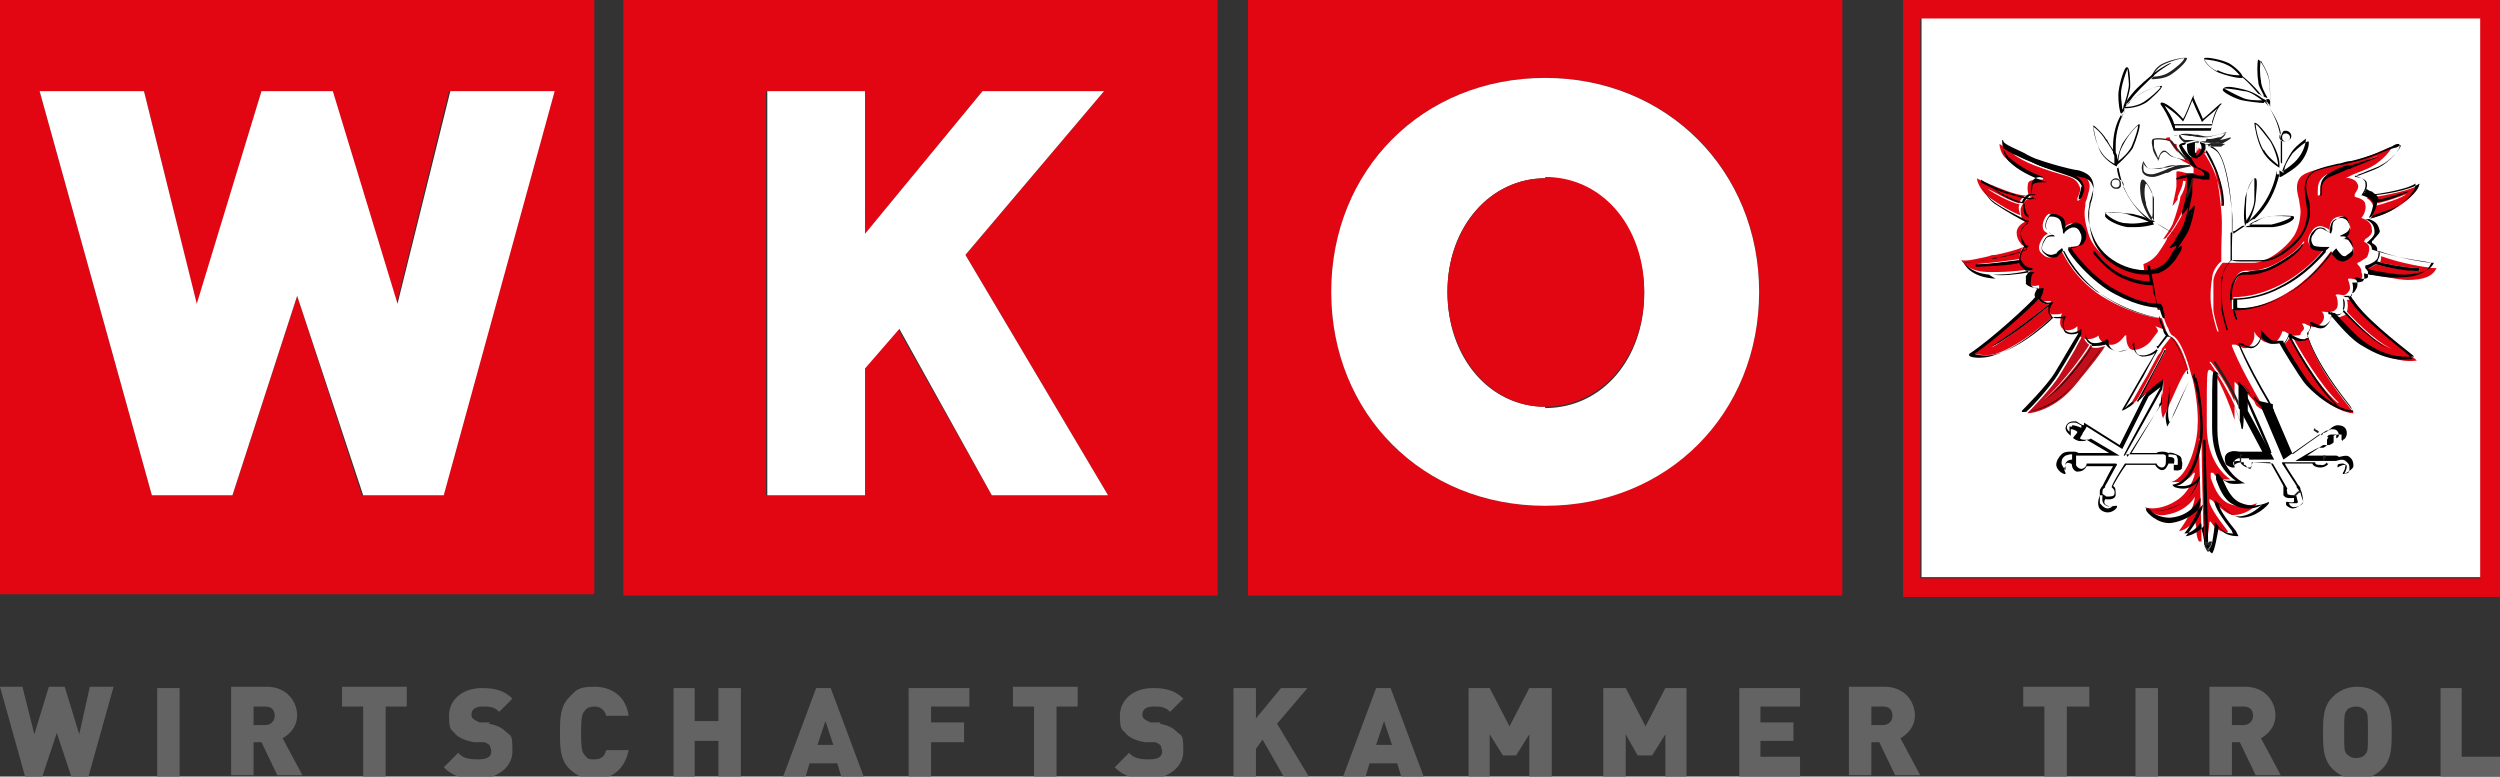<?xml version="1.0" encoding="UTF-8"?>
<svg xmlns="http://www.w3.org/2000/svg" version="1.1" viewBox="0 0 189.3 58.8">
  <rect x="0" y="0" width="189.3" height="58.8" fill="#333333" stroke="none"/>
  <defs>
    <style>
      .cls-1 {
        fill: #646363;
      }

      .cls-2 {
        fill: #c20e1a;
      }

      .cls-3 {
        fill: #fff;
      }

      .cls-4 {
        fill: #222221;
      }

      .cls-5 {
        fill: #e20613;
      }
    </style>
  </defs>
  <!-- Generator: Adobe Illustrator 28.6.0, SVG Export Plug-In . SVG Version: 1.2.0 Build 709)  -->
  <g>
    <g id="Ebene_1">
      <g>
        <rect class="cls-3" x="145.5" y="1.3" width="42.4" height="42.4"/>
        <path class="cls-3" d="M164.7,34.8c.1.1,0,.4,0,.5,0,0,0,0,0,0,0,0,.2,0,.3,0,0,0,0-.2,0-.4,0-.2,0-.3-.1-.3-.2-.1-.6-.2-.6-.1,0,0,0,0,0,0,0,0,0,.2,0,.3,0,0,0,0,0,0,.1,0,.3,0,.4.1"/>
        <path class="cls-3" d="M160.8,34.4h-.1c0-.1,2.3-4.3,2.8-5.2l-.9.7-2,4-2.7-1.7v.2c-.1,0-.1,0-.1,0l-.2.3h0s0,0,0,0c0,0-.2.3-.2.4,0,0,.3.2.4.1.3,0,.4-.1.4-.1h0c0,0,0,0,0,0l2.2,1.3h-.3c0,0-2.3,0-2.4,0,0,0-.1,0-.2,0,0,0-.2,0-.3,0,0,0,0,0-.1,0,0,0,0,0,0,0h0c0,.2,0,.6,0,.7,0,0,0,0,0,0,0,0,.1.3.4.3.2,0,.4-.1.4-.4,0,0,0,0,2.2,0h.1s0,.1,0,.1c0,0-.7,1.3-.9,1.6,0,0,0,0,0,.1,0,0-.1.1-.2.3,0,0,0,.1,0,.2,0,0,0,0,0,0l.3.2h0s0,0,0,0c.3,0,.6,0,.6-.2,0-.4,0-.5-.2-.5h0s0,0,0,0c0,0,0,0,1-1.8h0s2.4,0,2.4,0h0c0,.1.2.4.4.4s0,0,0,0c.2,0,.3-.2.3-.4,0,0,0,0,0,0,0,0,0-.4,0-.5,0,0,0,0,0,0,0,0-.2-.1-.3-.1-.2,0-.3,0-.4,0,0,0,0,0,0,0h0s0,0,0,0t-2.2,0h-.1s2.4-4,2.4-4v-1.1c-.4,1.1-2.6,5-2.6,5.1"/>
        <path class="cls-3" d="M157.6,32.3c0,0-.2-.2-.5-.2,0,0,0,0-.1,0-.3,0-.4,0-.5.4,0,.1,0,.2.2.3,0-.1,0-.3,0-.4,0,0,.1,0,.2,0,.2,0,.5,0,.6.2v-.2Z"/>
        <path class="cls-3" d="M159.3,37.6h-.2c0,0-.2.3,0,.5,0,.2.3.5.6.4.2,0,.4-.1.5-.2-.1,0-.3,0-.6,0-.4-.2-.3-.5-.3-.7"/>
        <path class="cls-3" d="M156.7,34.3c-.2,0-.3,0-.4.1-.2.2-.3.5-.3.6,0,.1.2.4.3.5,0-.1,0-.3,0-.5.1-.4.5-.4.5-.3,0,0,0,0,0,0,0-.1,0-.2,0-.4h0c0,0,0,0,0,0,0,0-.1,0-.2,0"/>
        <path class="cls-2" d="M158.3,26.1c-.1.3-2,3-3.6,4.2h0c1.6-1.3,3.4-4,3.5-4.2,0,0,0,0,0,0-.2-.1-.4-.4-.5-.7-.1.2-.3.5-.6,1.1-.4.7-.9,1.5-1.2,2-.5.8-1.9,2.3-2.4,2.8.5,0,2.2-.4,3.6-2.1,1.4-1.7,2.1-2.6,2.3-3-.3.1-.7.2-1,.1"/>
        <path class="cls-5" d="M155.1,23.2c-.8.7-3.9,3-4.3,3.1h0c.5-.3,3.8-2.8,4.4-3.3-.4.1-.7-.1-.9-.4-.6.6-3.4,3.2-4.9,4.2.3,0,1,.2,1.7,0,1.9-.6,4.2-2.7,4.3-2.8,0,0,0,0,0,0,0,0-.1-.2-.2-.4,0-.1,0-.3,0-.4"/>
        <path class="cls-5" d="M177.7,22.7c.1.2.1.7,0,.9.3.3,2,2.2,3.4,2.8h0c-1.4-.5-3.1-2.3-3.4-2.7-.1.2-.3.2-.5.3,0,0-.2,0-.2,0,0,0,0,0,0,0,.5.6,1.6,1.8,2.4,2.3,1.8,1.1,3,1.1,3.6,1,0,0,0,0-.1-.1-1-.8-3.9-3.1-4.7-4.5-.1,0-.3,0-.4,0"/>
        <path class="cls-5" d="M179.9,15.4c.4,0,2.1-.6,2.3-.7h0c-.3.3-1.9.8-2.4.9,0,.3-.1.6-.3.9,0,0,0,0,0,0,.5-.1,1.4-.4,2-.8,1.3-.8,1.5-1.4,1.5-1.6-.8.4-2.9.8-3.8.9.2.1.4.3.5.6"/>
        <polyline class="cls-2" points="173.4 25.4 173.4 25.4 173.4 25.4 173.4 25.4"/>
        <path class="cls-5" d="M180,19.8c.6.2,2.4.5,3.2.5v.2c-.9,0-2.8-.3-3.3-.5-.2.2-.5.3-.6.3,0,.1.2.3.3.5,0,0,0,0,0,0,.2,0,2,.4,2.7.4,1.3,0,1.9-.3,2.2-.9,0,0-.2,0-.3,0-.7-.1-2.2-.3-3.9-.9,0,.2,0,.4-.2.6"/>
        <path class="cls-5" d="M173.6,25.5c.4.8,2.1,3.7,3.5,5h-.1c-1.6-1.3-3.4-4.7-3.6-5.1,0,.2-.3.6-.5.7.2.3,1.5,2.5,1.9,3,.3.4,1.9,2.1,3.4,2.2,0,0,0-.1-.1-.2-.7-.9-2.6-3.2-3.3-5.5,0,0-.2,0-.3.1-.4,0-.7,0-.9-.2"/>
        <path class="cls-5" d="M167.1,11.5c.1.2.7,1.2.9,1.9.2.6.3,1.3.4,2.2h0c0,0-.2,0-.2,0h0c0-.9-.2-1.6-.4-2.2-.2-.7-.8-1.7-.9-1.8h.1ZM169.1,21.4c.3-.7.5-.9,1-.9h.1c.4,0,.8,0,1.3-.2.6-.1,2.5-1.2,2.9-2h.1c-.5.9-2.4,2-3,2.1-.6.1-.9.1-1.3.2h-.1c-.4,0-.6.2-.9.8-.1.2-.1.7-.1,1.1,1.1,0,2.3-.3,3.5-.9,1.8-.9,3.2-2.4,3.3-2.7,0,0,0,0,0,0-.2,0-.7,0-.9-.2-.3-.3-.3-.7,0-1.1.2-.4.6-.6,1-.4.3.1.4.2.4.3,0,0,0,0,0,0,0-.3,0-.6.2-.8.2-.2.5-.3.7-.3h0c.1,0,.2,0,.3.1.2.2.5.7.3,1-.1.3-.3.4-.5.5.2,0,.3,0,.5.2.3.4.4.9.2,1.1-.2.2-.4.4-.7.4-.2,0-.3,0-.5-.2-.2-.2-.3-.4-.4-.5,0,0,0,0,0,0-.3.4-1.3,1.8-2.9,2.9-1.9,1.3-3.6,1.5-4.3,1.5s-.1,0-.1,0c0,.3.1.5.2.6h-.1c0,0-.1-.4-.2-.7,0,0,0-.2,0-.5,0-.6,0-1.1.1-1.5M176.3,13.3c.7-.3,1-.4,1.4-.6,0,0,.2,0,.3-.1.6-.2,1.9-.7,2-.8h0c0,.1-1.4.7-2,.9-.1,0-.2,0-.3.1-.4.1-.7.2-1.4.6-.6.3-.6.7-.6,1.1,0,.1,0,.2,0,.3h-.2c0,0,0-.2,0-.3,0-.4,0-.9.7-1.3M163.7,23.5c0,.2.1.3.1.4.1.3.2.7.4,1,0,.1.2.5.3.5.8.4,1.4,2.9,1.4,2.9h0c.3.8.6,2.9.5,4,0,1-.6,3.8-2,4.2.1,0,.3,0,.5,0,.3,0,.8-.1,1.2-.7h0s.1,0,.1,0h0c0,.2-.4,1.5-1.4,2.1-.9.6-1.9.7-2.4.5.3.3.9.7,1.5.6,1.4-.2,2.1-1,2.3-1.4h0c0-.1,0-.1,0-.1h0c0,.1,0,1.1-1.2,2.7.3,0,.8-.3,1.2-.8h0s0,0,0,0c0,0,0,.1.1.5,0,.3,0,.7.2,1.1,0,0,.1,0,.2,0,0-.9-.2-7.2-.2-7.8h.2c0,.6.1,6.9.2,7.8,0,0,.1,0,.2,0,.1-.5.2-1.3.2-1.5h0c0,0,0,0,0,0,0,0,0,0,.1,0,.3.5.7.8,1.3.8,0,0,0-.1-.1-.2-.7-.9-1.4-1.9-1.3-2.3h0s0,0,0,0c0,0,.2,0,.4.3.4.3,1,.9,1.4.9.8,0,1.6-.5,1.8-.9-.5.2-1.3.4-2.2,0-.8-.4-1.1-1.4-1.3-1.9,0,0,0-.2,0-.2,0-.1,0-.2,0-.2,0,0,.1,0,.2,0,0,.1.3.4.6.5.3,0,.5,0,.7,0-.5-.3-1.8-1.5-1.8-4,0-.4,0-.8,0-1.1,0-2.7,0-3.2.2-3.2h0c.5,0,1.6,2.8,1.9,3.8,0-.3,0-.7,0-1.1-.6-1.4-1.7-3-1.9-3.3h.1c.2.2,1.2,1.6,1.8,3,0,0,0,0,0-.1,0,0,0-.1,0-.2v-1.2s.3.3.3.3c0,0,.2.2.3.4,0,0,0,0,0,.1l.4.4c.4.4.9.9,1.3,1,0-.1-.2-.3-.3-.6-.6-1-1.7-3-2.2-4.3,0,0,0,0,0-.1,0,0,.1,0,.3,0,.2.1.7.4.9.2.5-.3.5-.8.5-.9v-.3s.1.2.1.2c0,0,.3.4.7.6.4.1.8,0,.8,0h0s0,0,0,0c.2-.1.5-.6.5-.8s0,0,0,0c0,0,.1,0,.2,0,.2.1.5.4.9.3.1,0,.3,0,.3-.1,0,0,0-.1.1-.2.1-.1.3-.2,0-.6h0c0,0,0,0,0,0,0,0,0,0,.2,0,.2.1.7.4,1,.2.6-.4.5-.8.4-1h0s0,0-.1-.1h.1c.2,0,.4.1.6,0,.2,0,.3-.1.4-.2.2-.2.1-.8,0-1,0,0-.1,0,0-.1,0,0,0,0,.2,0,.1,0,.4.1.5,0,0,0,0,0,0,0,0,0,.1,0,.3-.3.1-.2,0-.6-.1-.8,0,0,0,0,0-.1,0,0,0,0,.2,0,.2,0,.6.2.8,0,.1-.1.1-.3,0-.5,0,0,0,0,0-.1h0c0-.2-.2-.4-.3-.5,0,0,0,0,0-.1h0c.1,0,.4-.2.7-.4.1-.1.2-.5.2-.6h0s0,0,0-.1c0-.1,0-.3-.4-.5h0s0,0,0,0c0,0,0,0,.1-.2.2-.1.6-.4.5-.7,0-.4-.2-.7-.8-.9,0,0,0,0,0,0h0s0,0,0,0h0s0,0,0,0c0,0,0,0,0,0,.2-.2.4-.7.3-1,0-.4-.5-.5-.8-.6h0s0,0,0,0h0c0,0,0,0,0,0h0c0,0,0,0,0-.2.1-.2.4-.5.2-.8-.1-.3-.7-.5-.9-.4h0s0,0,0,0q0,0,.6-.3c.5-.2,1.1-.4,1.4-.6.8-.4,1.6-1.4,1.5-1.5,0,0-.3.1-.5.2-.6.3-1.8.8-3.2,1.1-.4,0-.7.2-1,.2-1.3.3-1.9.5-2.2.8-.4.5-.3,1-.1,1.8,0,.2.1.5.1.8,0,.6-.2,1.5-.6,2-.4.6-1.8,1.9-3,1.9s-.9,0-1.3,0c-.6,0-.9,0-1,0h0c-.1.1-.6.7-.7,1.3,0,.5,0,1.7,0,2.3.1.7.4,1.6.4,1.6h-.1s-.3-.9-.4-1.6c-.2-.7-.1-1.9,0-2.4,0-.6.5-1.2.7-1.3,0-.1,0-.4,0-1,0-.7.1-1.8,0-2.8-.2-2.4-.6-3.8-1.1-4.4-.2-.2-.6-.4-.6-.4-.1,0-.2-.1-.3-.2,0,0,0,0,0,0,0,0,0,.3,0,.4,0,.2-.3.6-.6.6-.4,0-.6-.2-.7-.4,0-.1-.1-.6-.1-.7,0,0,0,0-.1,0-.1,0-.4-.3-.4-.5,0,0,0,0,0,0h0c-.1,0-.3,0-.3.1,0,0,.2.5.5.7.1.1.2.3.3.4.1.2.3.5.5.6.4.2.7.4.8.5,0,.1,0,.3,0,.4,0,0-.1,0-.2,0,0,0-.2,0-.3,0-.2,0-.6-.2-.8-.1,0,.2,0,.8,0,1.1,0,.2-.2,1-.3,1.5.2-.2.3-.4.4-.5h0c0,0,0-.1,0-.2.1-.3.4-.8.4-1.2h.2c0,.4-.2.9-.4,1.2,0,0,0,0,0,0,0,.3-.4,1.6-.6,2.1-.2.4-.5.8-.7,1.1.1,0,.3-.1.3-.2,0,0,0,0,0,0,.3-.3.9-1.3,1.1-1.8h.1c-.2.5-.9,1.6-1.2,1.9,0,.1-.1.3-.5.9h0c-.2.3-.5.8-1.3,1.1,0,.2.3,1.9.4,2.3,0,0,0,.5.3,1.1"/>
        <path class="cls-5" d="M152.9,19.7c-.4.1-3,.4-3.3.3h0c.3,0,3-.3,3.3-.4,0-.3.1-.7.3-.9-.6.3-2.1.6-2.1.6-.1,0-.3,0-.5.1-.9.2-1.7.4-2.1.3.2.3.7.9,2.2.9.7,0,1.6,0,2.9-.2,0,0,0,0,0,0-.1,0-.4-.3-.5-.6"/>
        <path class="cls-5" d="M153,15.5s0,0,0,0c-.9-.2-2.1-.9-2.5-1.2h0c.3.1,1.6.9,2.4,1.1,0-.2.3-.5.5-.6,0,0,0,0,0,0-.6,0-1.6-.4-1.6-.4-.8-.3-1.8-.7-2.1-.9,0,.3.3,1,1,1.5.7.5,1.7,1.1,2.3,1.3-.1-.2-.2-.6-.1-.8"/>
        <path class="cls-5" d="M163.9,26.4h.1c0,.1-.1.4-.3.7-.9,1.6-1.4,2.5-1.6,3,.3-.2.5-.4.8-.6l.6-.5c.1,0,.2-.2.2-.2,0,0,0,0,0,0h.1c0-.1,0,.1,0,.1,0,0,0,.2,0,.5-.1.6-.3,1.7,0,2.3,0-.2.2-.4.3-.7.9-2,1.3-3,1.6-3,0,0,0,0,0,0-.2-.7-.7-2.2-1.3-2.5,0,0,0,0,0,0l-.7.9h0c0,.1-.1.3-.3.5-.2.4-.5.9-.8,1.5-.5.8-1,1.8-1.4,2.4.1,0,.4-.3.6-.5.2-.3,1.3-2.4,1.8-3.3.2-.4.3-.6.3-.6"/>
        <path class="cls-5" d="M152.6,11.6s0,0-.1,0h0c0-.1,0,0,.1,0,.4.2,1.1.7,3.9,1.6.7.2,1,.5,1.2,1,0,.2,0,.7-.2.9,0,0-.1.1-.2.1v-.2c0,0,.3-.6.2-.8-.2-.5-.4-.7-1.1-.9-2.8-.8-3.5-1.3-3.9-1.6M164,25c-.1-.3-.2-.6-.3-.9,0,0,0,0,0,0-.8,0-3-.6-4.9-1.9-1.1-.8-2-1.8-2.7-3.2,0,0,0,0,0,0,0,0,0,0-.1,0,0,0-.2.1-.3.3-.1.1-.3.2-.5.2-.3,0-.5-.2-.7-.4-.2-.3-.1-.7.2-1.1.1-.2.3-.2.5-.2-.1,0-.2-.2-.4-.3h0c-.3-.4,0-1,.2-1.2,0,0,.2-.1.3-.1.2,0,.6.1.7.3.1.1.2.5.2.8,0,0,0,0,0,0,0,0,.2-.2.4-.3.4-.2.8,0,1,.3.2.4.2.9-.1,1.2-.2.2-.7.2-.9.2,0,0,0,0,0,0,0,.3,1.7,2.4,3.6,3.3,1.7.9,2.8,1,3.2,1,0-.3-.1-.5-.1-.5,0-.2-.1-.5-.2-.9-.2,0-1.1,0-2.2-.5-1.2-.5-2-1.6-2.3-1.9,0,0,0,0,0,0h.1c0,0,0,0,0,0,.3.3,1.1,1.3,2.3,1.9,1.1.5,1.9.5,2.1.5,0-.5-.2-1.1-.2-1.2,0,0,0,0,0,0-1.3.3-3.9-.5-4.7-2.5-.4-1.2-.4-1.8-.3-2.3,0-.2,0-.3.1-.5.1-.4.3-.9.2-1.2-.1-.4-.3-.7-1-.8-.7-.1-2.5-.5-3.4-1-.2-.1-.5-.2-.7-.3-.9-.4-1.4-.7-1.7-.9,0,.2.1.7.4,1,.7.7,1.7,1.2,2.9,1.6,0,0,0,0,0,.1,0,0,0,0-.2,0-.2,0-.8,0-.9.2-.1.2-.1.7,0,.9,0,.1.1.2.2.2,0,0,0,0,.1,0,0,0,0,0,0,0h0c-.1,0-.3.1-.4.2-.2.1-.4.4-.5.7,0,.3,0,.8.3.9,0,0,0,0,0,0h0s0,0,0,0c0,0,0,0,0,.1-.2.1-.6.4-.6.8,0,.3.1.6.3.8,0,.1.2.2.2.2,0,0,.1,0,.1,0,0,0,0,0,0,0h0c-.1.1-.5.7-.4,1.1,0,.4.4.6.5.6.2.1.3.1.4.1h0s0,0,0,0h0c0,0,0,0,0,0h0s0,0,0,0h0c0,0-.2.2-.3.5,0,.1,0,.3,0,.5.3.4.8.2.9.2h0s0,0,0,0c0,0,0,0,0,.3,0,.1-.3.5-.2.5h0s0,0,0,0c.1.2.5.5.8.4.1,0,.2,0,.2,0h0s0,0,0,0c0,0,0,0,.1,0h0c0,0,0,0,0,0,0,.1-.2.5-.2.6,0,.2.2.3.2.4,0,0,0,0,0,0,0,0,.1,0,.2,0,.5,0,.5,0,.6-.1h0c0,0,0,0,0,0h0s0,.1,0,.1c0,.1-.3.8.1,1.1.5.3,1-.1,1.1-.2,0,0,0,0,0,0h0s0,0,0,0h0c0,0,0,0,0,0h0s0,.1,0,.3c0,.1.1.5.4.6.4.2,1,0,1.2-.2h0s0,0,0,0c0,0,0,0,0,0h0s0,0,0,0h0s0,0,0,0h0s0,0,0,0c0,0,0,0,0,0,0,.2.2.6.8.7.7.1,1.1-.6,1.2-.7h0s0,0,0,0h.1c0,0,0,0,0,.1,0,.1,0,.9.5,1,.7,0,1.2-.5,1.3-.6h0c0,0,0,0,0,0l.6-.8c0-.2-.2-.4-.2-.4"/>
        <path d="M150.6,20.8c.7,0,1.7,0,3-.3,0,.1-.1.3-.2.4,0,.2,0,.4,0,.6.3.3.7.3.9.3,0,0,0,0,0,0-.2.3-.3.5-.2.7-.3.4-3.3,3.2-5,4.3,0,0,0,0,0,.1,0,.2,1.1.3,1.9,0,2-.6,4.3-2.8,4.4-2.9,0,0,0,0,0,0,0,0,0,0,0,0,0,0,.2.1.3.1.2,0,.4,0,.5,0,0,.3-.1.8.2,1.1.4.2.8.1,1,0-.4.6-1.3,2.2-1.8,3-.6,1-2.4,2.8-2.5,2.9h0s0,.1,0,.1h0c.2,0,2.3,0,3.9-2.1,1.6-1.9,2.2-2.8,2.4-3.2,0,.2.3.6.9.7.4,0,.8-.1,1-.3,0,0,.2-.2.2-.2,0,.3.2.8.7.9.4,0,.8-.1,1-.3-.2.4-.6,1-1,1.7-.5.9-1.1,1.9-1.5,2.6,0,0,0,.1,0,.1,0,0,.5-.2.9-.6h-.1c0-.1,0-.1,0-.1-.3.2-.5.4-.6.5.4-.6.9-1.6,1.4-2.4.3-.6.6-1.1.8-1.5.2-.3.2-.4.3-.5h-.1c0,0,.1-.2.1-.2h0s0,0,0,0c0,.1-.6.7-1.3.6-.5,0-.5-.9-.5-1,0,0,0,0,0,0h0c0,0,0,0,0,0h0s0,0,0,0h0c0,0-.4.8-1.2.7-.6,0-.7-.5-.8-.7,0,0,0,0,0,0,0,0-.2.2-.3.2-.3.4-.9,1.3-2.3,3-1.4,1.7-3.1,2-3.6,2.1.5-.4,1.9-2,2.4-2.8.3-.5.8-1.3,1.2-2,.3-.5.5-.9.6-1.1,0,0,0,0,0,0,0-.1,0-.3,0-.4,0,0-.6.5-1.1.2-.4-.2-.2-.9-.1-1.1h0c0,0,0-.1,0-.1h0s0,0,0,0c0,0,0,.1-.6.1s-.1,0-.2,0c0,0,0,0,0,0,0,0,0,0,0,0h-.1c0,.1,0,0,0,0,0,0,0,0,0,0,0,.1-2.4,2.3-4.3,2.8-.7.2-1.4.1-1.7,0,1.5-1,4.4-3.6,4.9-4.2,0,0,0,0,0,0h.1c0,0,0,0,0,0h0s0,0,0,0c0,0,.2-.4.2-.5,0-.2.1-.2,0-.3h0s0,0,0,0c0,0-.6.2-.9-.2-.1-.1,0-.3,0-.5,0-.3.2-.5.3-.5h0s0,0,0,0c0,0-.2,0-.3,0-1.2.2-2.2.3-2.9.2-1.4,0-2-.7-2.2-.9.4,0,1.2-.1,2.1-.3.2,0,.4,0,.5-.1,0,0,1.4-.3,2.1-.6,0-.1.2-.2.2-.3h0c0,0,0,0,0,0,0,0,0,0-.1,0,0,0-.1,0-.2-.2-.1-.2-.3-.5-.3-.8,0-.4.5-.7.6-.8,0,0,.1,0,0-.1h0c0,0,0,0,0,0,0,0,0,0,0,0,0,0,0,0,0,0h0c-.1,0-.2,0-.3-.1-.6-.3-1.6-.8-2.3-1.3-.7-.5-.9-1.2-1-1.5.3.2,1.3.7,2.1.9,0,0,1,.3,1.6.4.2,0,.3-.1.5,0,0,0,0,0-.1,0,0,0-.1-.1-.2-.2-.1-.3,0-.7,0-.9.1-.2.7-.2.9-.2.1,0,.2,0,.2,0,0,0,0,0,0,0-1.2-.4-2.2-.9-2.9-1.6-.3-.3-.4-.7-.4-1,.2.2.8.5,1.7.9.3.1.5.2.7.3.8.4,2.7.8,3.4,1,.7.1.9.4,1,.8,0,.3,0,.7-.2,1.2,0,.2-.1.4-.1.5,0,.5-.1,1.2.3,2.3.8,2,3.3,2.9,4.7,2.5,0,0,0,0,0,0,0,0,0,0,0,0h.2s0,0,0,0c.8-.3,1.1-.8,1.3-1h0c.4-.6.5-.8.5-.9,0,0,0,0,0,0h0c0-.1,0-.2,0-.2,0,0,0,0,0,0,0,0-.2.1-.3.2.2-.3.5-.8.7-1.1.3-.5.6-1.9.6-2.1,0,0,0,0,0,0h-.1c0,0-.3.3-.4.5.1-.5.3-1.3.3-1.5,0-.3,0-.9,0-1.1.2,0,.5,0,.8.1.1,0,.2,0,.3,0,.1,0,.2,0,.2,0,0,0,0-.3,0-.4,0-.2-.4-.3-.8-.5-.2,0-.3-.3-.5-.6-.1-.2-.2-.3-.3-.4-.2-.2-.5-.7-.5-.7,0,0,.2,0,.3-.1h0s0,0,0-.1c0,0,0,0,0,0h0s0,0,0,0c0,0-.4,0-.5.2,0,.2.3.7.5.9,0,0,.2.2.3.4,0,0,0,.1.1.2.1,0,.2.2.3.2,0,0,0,0,0,0h0s0,0,0,0c0,0,0,0,0,0,0,0,0,0,0,0,.2,0,.6.3.7.4,0,0,0,.2,0,.2,0,0,0,0,0,0,0,0-.1,0-.2,0-.3,0-.7-.2-.9-.1h0s0,0-.2,0c-.4.1-.7.2-.8.3h0c0,0,0,.1,0,.1,0,0,0,0,.5-.1,0,0,.2,0,.3-.1,0,0,0,0,0,0,0,.2,0,.7,0,1,0,.4-.4,1.7-.4,1.8h0s0,.1,0,.1h0c0,0,.3-.3.5-.6-.1.5-.3,1.3-.6,1.8-.1.2-.3.5-.4.6,0,0,0,0,0,0h0c0,.1,0,.1,0,.1-.2.3-.4.5-.4.5,0,0,0,0,0,.1h0c0,0,0,0,0,0,0,0,0,0,0,0,0,0,0,0,0,0,0,0,.3-.1.5-.2,0,.2-.3.4-.4.7h0c-.2.3-.5.9-1.4,1.1-1.3.3-3.7-.5-4.5-2.5-.5-1.2-.4-1.9-.3-2.3,0-.1,0-.3.1-.5.1-.4.3-.9.2-1.2-.1-.5-.4-.8-1.1-1-.8-.1-2.5-.6-3.3-.9-.2-.1-.5-.2-.8-.4-.6-.3-1.6-.7-1.6-.9,0,0,0-.1-.1-.1,0,0,0,0,0,0,0,.2,0,.8.5,1.3.7.6,1.5,1.1,2.6,1.5-.3,0-.6,0-.8.3-.1.3-.2.7,0,1.1,0,0,0,.1,0,.2-.4,0-1.1-.2-1.7-.4-1-.3-2.1-.9-2.2-1h0s0,0,0,0h0c0,.2.2,1.2,1,1.8.9.6,2.1,1.3,2.6,1.5-.2.1-.6.4-.6.9,0,.3.1.7.3.9,0,0,.1.1.2.2-.4.2-1.7.6-2.2.6-.1,0-.3,0-.5.1-.7.1-1.9.4-2.1.3h0s0,0,0,0h0c0,0,.4,1.1,2.4,1.2"/>
        <path d="M169.6,30.9s0,0,0-.1c0,.4,0,.8,0,1.1-.3-1-1.4-3.8-1.9-3.8h0c-.2,0-.2.5-.2,3.2,0,.3,0,.7,0,1.1,0,2.6,1.3,3.7,1.8,4-.2,0-.4,0-.7,0-.3,0-.5-.4-.6-.5,0,0,0-.1-.2,0,0,0,0,0,0,.2,0,0,0,.1,0,.2.2.5.5,1.5,1.3,1.9.9.5,1.8.3,2.2,0-.3.3-1,.9-1.8.9-.5,0-1.1-.6-1.4-.9-.3-.2-.3-.3-.4-.3h0s0,0,0,0c-.1.4.6,1.4,1.3,2.3,0,0,0,.1.1.2-.6,0-1-.3-1.3-.8,0,0,0-.1-.1,0h0s0,0,0,0c0,.2-.1,1-.2,1.5,0,0,0,0,0,0,0,0-.1.4-.3.6h0s-.3-.5-.3-.5h0s0,0,0,0c0-.4-.1-.8-.2-1.1,0-.4,0-.5-.1-.5h0s0,0,0,0c-.4.6-.9.8-1.2.8,1.2-1.6,1.3-2.6,1.2-2.7h0s0,0,0,0h0c-.3.5-.9,1.4-2.3,1.5-.7,0-1.3-.3-1.5-.6.5.2,1.5,0,2.4-.5,1-.6,1.4-1.9,1.4-2h0c0,0-.1,0-.1,0h0c-.4.6-.9.7-1.2.7-.2,0-.4,0-.5,0,1.5-.4,2-3.2,2-4.2,0-1.1-.2-3.2-.5-4h-.1s0-.1,0-.3c0,0,0,0,0,0-.2,0-.7,1-1.6,3-.1.3-.3.6-.3.7-.3-.6,0-1.7,0-2.3,0-.3,0-.4,0-.5l-.2,1.6v.2c-.2.5-.1.9,0,1.3h0s0,0,0,0q0,0,.5-.9c.4-.8,1.2-2.8,1.4-2.9.2.2.7,2.8.6,4.1,0,.8-.5,3.9-2.1,4.1h0s0,0,0,0c0,0,0,.1.2.2.1,0,.9.4,1.7-.4-.2.4-.5,1.2-1.2,1.6-1.1.7-2.2.7-2.5.4,0,0-.1,0-.2,0,0,0,0,0,0,.1,0,.2.9,1.1,1.9,1,1.3-.2,2-.9,2.4-1.4,0,.4-.4,1.3-1.3,2.4h0s0,0,0,0c0,0,0,0,0,0,.2,0,.9-.2,1.4-.8,0,0,0,.2,0,.3,0,.8.2,1.6.6,1.8,0,0,0,0,0,0,0,0,0,0,0,0,.2-.2.4-1.4.5-2,.3.5.8.7,1.5.7h0s0,0,0,0q0,0-.2-.4c-.4-.5-1.3-1.6-1.3-2.1,0,0,.2.1.2.2.4.3,1,.9,1.5.9,1.1,0,2-.9,2.1-1.1,0,0,0,0,0-.1h0s0,0,0,0c-.4.2-1.3.5-2.3,0-.7-.4-1-1.3-1.2-1.7.1.1.3.2.5.3.5.1,1,0,1,0h.2s-.2-.1-.2-.1c0,0-1.9-.9-1.9-4,0-.4,0-.8,0-1.1,0-1.5,0-2.8,0-3.1.4.1,1.7,3.2,1.8,4,0,0,0,.2.1.2,0,0,.1,0,.1-1.4h0c0-.1,0,0,0,0Z"/>
        <path class="cls-4" d="M169.6,30.4s0,0,0,0v-.3c0,0,0,.1,0,.2,0,0,0,0,0,.1"/>
        <path class="cls-4" d="M163.6,28.9s-.1.1-.2.2l.3-.2s0,0,0,0"/>
        <path class="cls-4" d="M169.9,29.2l.4.5s0,0,0-.1c-.2-.2-.3-.3-.3-.4"/>
        <path d="M167.4,11c0,0-.3,0-.4-.1,0,0,0,0,0,0,0,0,0,0,0,0,.1,0,.2.1.3.2,0,0,.4.2.6.4.5.6.8,2,1.1,4.4.1,1,0,2.1,0,2.8,0,.6,0,.9,0,1,0,0,0,0,0,0h0c.1.1.5.1,1,.1.4,0,.8,0,1.3,0,1.2,0,2.6-1.3,3-1.9.4-.6.7-1.5.6-2,0-.3,0-.6-.1-.8-.2-.7-.3-1.3.1-1.8.3-.4.9-.5,2.2-.8.3,0,.6-.1,1-.2,1.4-.3,2.5-.9,3.2-1.1.2,0,.4-.2.5-.2,0,.2-.7,1.1-1.5,1.5-.3.2-1,.4-1.4.6q-.6.2-.6.3h0c0,0,0,0,0,0,.2,0,.8.1.9.4.1.4-.1.7-.2.8,0,0,0,.1,0,.1h0c.1,0,.3,0,.4.1.9,0,3.1-.4,3.8-.9,0,.2-.2.8-1.5,1.6-.6.4-1.5.6-2,.8,0,0,0,0,0,0,0,.1-.2.2-.3.3.6.2.7.5.8.9,0,.2-.4.5-.5.7-.1,0-.1.1-.1.2h0s0,0,0,0c.4.2.4.4.4.5,0,0,0,0,0,.1h.1s0,0,0,0c1.7.6,3.2.8,3.9.9.1,0,.3,0,.3,0-.3.6-.9.8-2.2.9-.7,0-2.4-.3-2.7-.4,0,0,0,0,0,0,0,0,0,0,0,0h-.1s0,0,0,.1c0,.1,0,.3,0,.5-.2.2-.6.1-.8,0,0,0-.2,0-.2,0,0,0,0,.1,0,.1.2.1.3.5.1.8-.1.2-.2.3-.3.3,0,0,0,0,0,0,0,0,0,0,0,0h0c0,.2,0,.2-.1.2.7,1.4,3.7,3.7,4.7,4.5,0,0,0,0,.1.1-.6,0-1.8.2-3.6-1-.8-.5-1.9-1.8-2.4-2.3,0,0,0,0,0,0-.1,0-.2,0-.3-.1h0c0,.1.2.6-.4,1-.3.2-.8-.1-1-.2-.1,0-.1,0-.2,0h0s0,0,0,0c.2.4,0,.5,0,.6,0,0-.1.1-.1.2,0,0,0,0,0,0h0c0,.1,0,.2-.1.2.7,2.3,2.6,4.6,3.3,5.5,0,0,.1.1.2.2-1.5-.1-3.1-1.8-3.4-2.2-.4-.5-1.7-2.6-1.9-3,0,0,0,0,0,0h0c0-.1,0-.1,0-.1,0,0-.4,0-.8,0-.4-.2-.7-.6-.7-.6l-.2-.2v.3s0,.6-.5.9c-.2.1-.7,0-.9-.2-.2,0-.2-.1-.3,0,0,0,0,0,0,.1.5,1.3,1.6,3.3,2.2,4.3.1.2.3.5.3.6-.4,0-.9-.5-1.3-1v.2c.1,0,.3.3.3.3.4.4.8.6,1.2.6h0s0,0,0,0q0,0-.4-.8c-.6-1-1.6-2.8-2.2-4.2,0,0,0,0,0,0,.3.1.8.4,1.1.2.4-.2.5-.6.5-.8.1.2.4.4.6.5.3.1.7,0,.8,0,.2.4,1.5,2.5,1.9,3,.3.4,2.1,2.2,3.7,2.2h0s0,0,0,0q0,0-.2-.4c-.7-.9-2.6-3.3-3.3-5.5,0,0,0,0,0-.1.1-.1.3-.3.2-.6.3.1.7.4,1.1.2.4-.3.5-.6.5-.9,0,0,0,0,0,0,.5.6,1.6,1.9,2.4,2.3,2.1,1.3,3.3,1,3.8,1h0s0,0,0,0q0,0-.3-.3c-2.5-2-4.1-3.4-4.6-4.4,0,0,.2,0,.3-.3.1-.2.1-.6,0-.8.2,0,.6,0,.8-.1.2-.2.1-.4.1-.6,0,0,0,0,0,0,.4.1,2,.4,2.7.3,1.4,0,2.1-.4,2.4-1.1h0s0,0,0,0c0,0,0,0-.5-.1-.7-.1-2.2-.3-4-.9,0,0,0,0,0,0,0-.1,0-.4-.4-.5,0,0,0,0,0,0,.2-.2.6-.5.6-.8,0-.5-.2-.8-.7-1,0,0,.1,0,.2,0,.5-.1,1.4-.4,2-.8,1.5-1,1.6-1.7,1.6-1.8,0,0,0-.1,0-.1h0s0,0,0,0c-.7.5-3.3.9-4.1.9,0,0,0,0,0,0,.1-.2.4-.5.3-1-.1-.3-.5-.4-.8-.5,0,0,.2,0,.3,0,.5-.2,1.1-.4,1.5-.6.8-.4,1.7-1.4,1.6-1.7,0,0,0-.1-.1-.1s-.2,0-.5.2c-.6.3-1.8.8-3.1,1.1-.4,0-.7.2-1,.2-1.3.3-1.9.5-2.2.9-.4.6-.3,1.1-.2,1.9,0,.2.1.5.1.8,0,.5-.1,1.3-.6,1.9-.5.6-1.8,1.8-2.9,1.8s-1,0-1.3,0c-.5,0-.9,0-1,0,0,0,0-.5,0-.9,0-.3,0-.6,0-1,0,0,0,0,0,0h0c0-.2,0-.2.1-.2,0-.5,0-1.1,0-1.7-.2-2.4-.6-3.9-1.1-4.5-.1-.1-.2-.2-.4-.3-.1,0-.2,0-.3,0"/>
        <path class="cls-4" d="M162.5,29.8l.3-.3c-.2.2-.5.4-.8.6-.1.2-.2.3-.2.3.2-.1.3-.2.5-.4l.2-.3Z"/>
        <path class="cls-4" d="M157.8,24.9h0s0,0,0,0h0c0,0,0,0,0,0"/>
        <path class="cls-4" d="M153.9,20.4h0c0,0,0-.1,0-.1h0c0,.1,0,.1,0,.1Z"/>
        <path class="cls-4" d="M159.5,25.7h0s.1,0,.1,0c0,0,0,0,0,0"/>
        <path class="cls-4" d="M159.5,25.7h0s0,0,0,0h0Z"/>
        <path class="cls-4" d="M179.4,16.5c0,0,0,0,0,0h0c0,0,0,0,0,0,0,0,0,0,0,0h0c0-.1,0-.2,0-.2"/>
        <path class="cls-3" d="M165.5,4.4s0,0,0,0c-.2,0-1,.2-1.6.5-.4.2-.6.6-.7.8.7-.6,1.3-.9,1.4-.9h0c0,.1-.6.5-1.3,1,.3,0,.7-.1,1.1-.3.5-.3,1.1-.9,1.2-1.1"/>
        <path class="cls-4" d="M163.1,5.7c0-.2.3-.6.7-.8.6-.3,1.4-.5,1.6-.5s0,0,0,0c0,.2-.7.8-1.2,1.1-.3.2-.8.3-1.1.3,0,0-.2.1-.2.2.1,0,.9,0,1.4-.3.5-.3,1.3-1,1.3-1.3,0,0,0,0,0,0-.1-.1-1.2.1-1.8.4-.7.3-.9,1-.9,1.1,0,0,.1-.1.2-.2"/>
        <path d="M160.2,12.1s0,0,0,0c0-.3,0-.7,0-1.1,0-1,.3-1.9.7-2.6h0c0,.1-.2.3-.2.3v.2c0,0-.1-.2-.1-.2,0,0,0,0,0,0-.4.7-.6,1.5-.6,2.4,0,.2,0,.3,0,.5.1.2.2.3.2.3,0,0,0,.2,0,.4"/>
        <path d="M162.9,16.7s0,0,0,0c-1.4-1-2.2-2.2-2.5-4.1h0c0,0,0,.1,0,.1h0c0,.1-.1,0-.1,0,0,.3.1.6.2.9.1,0,.3.2.3.4s0,.1,0,.2c.4.9,1,1.7,1.8,2.4.2,0,.4.2.4.2,0,0,0,0,.1,0"/>
        <path d="M161.3,7.6c.5-.7,1.1-1.2,1.6-1.7,0,0,.2-.1.2-.2.7-.6,1.3-.9,1.3-.9h0c0-.1-.6.2-1.4.8,0,0-.1.1-.2.2-.6.5-1.3,1.1-1.8,1.9,0,0,0,.1,0,.2,0,0,.2-.2.3-.3"/>
        <path d="M164.6,17.7s0,0,0,0c-.5-.3-.9-.5-1.3-.8h0c0,.1,0,0,0,0h0c0,0,0,0,0,0,0,0,0,0,0,0h0s0,0,0,0c.5.3,1,.6,1.5.9,0,0,0,0,0,0h0Z"/>
        <path class="cls-3" d="M160.6,7.2c0,.4,0,.9.1,1.2,0,0,.1-.2.1-.3,0-.2.3-1.2.4-1.6,0-.4,0-1-.1-1.2-.1.3-.5,1.3-.5,1.9"/>
        <path d="M161.2,6.4c0,.4-.3,1.4-.4,1.6,0,0,0,.2-.1.3,0-.3-.1-.7-.1-1.2,0-.6.4-1.7.5-1.9,0,.2.1.9.1,1.2M160.6,8.8v-.2c.1,0,.2-.2.3-.3,0,0,0,0,0,0h-.1s0,0,0,0c0,0,.1-.2.2-.3,0,0,0-.1,0-.2.1-.4.3-1,.3-1.3,0-.1,0-1.3-.2-1.4,0,0,0,0-.1,0-.2.1-.6,1.5-.6,2.1,0,.6.1,1.3.2,1.4,0,0,0,0,0,0v.2Z"/>
        <path class="cls-3" d="M161,8.1c.3,0,1-.1,1.6-.5.3-.2.9-.8,1.1-1-.3,0-1.1.3-1.7.8-.4.3-.8.6-.9.8"/>
        <path d="M163.6,6.6c-.1.2-.8.8-1.1,1-.5.4-1.2.5-1.6.5.2-.2.5-.5.9-.8.6-.5,1.4-.7,1.7-.8M160.8,8.2h0c0,0,0,0,0,0h0c.2,0,1.1,0,1.8-.5,0,0,1.2-1,1.1-1.2,0,0,0,0,0,0-.2,0-1.1.2-1.9.8-.2.1-.3.3-.5.4-.1,0-.2.2-.3.3-.1.1-.2.2-.2.3"/>
        <path class="cls-3" d="M160.4,12.2c.3-.2.8-.8,1-1.1.3-.7.5-1.4.5-1.6-.2.1-.8.8-1.1,1.4-.3.5-.4,1-.4,1.3"/>
        <path d="M161.9,9.5c0,.2-.2.9-.5,1.6-.2.4-.7.9-1,1.1,0-.3.1-.8.4-1.3.3-.6.9-1.3,1.1-1.4M160.3,12.5h0s0,0,0,0c0,0,.9-.8,1.2-1.3.3-.7.6-1.7.5-1.8,0,0,0,0,0,0-.2,0-1,1-1.3,1.5-.2.4-.3.9-.4,1.2,0,0,0,0,0,0,0,.2,0,.3,0,.4"/>
        <path class="cls-3" d="M160,11.8c0-.1-.4-.7-.6-1,0-.1-.2-.2-.2-.3-.2-.3-.6-.7-.8-.8,0,.3.2,1.3.6,1.9.3.5.8.8,1,.9,0-.2,0-.6,0-.7"/>
        <path d="M159.1,11.5c-.4-.6-.6-1.6-.6-1.9.2.1.6.5.8.8,0,0,.1.2.2.3.2.3.6.9.6,1,0,.1,0,.5,0,.7-.2-.1-.7-.4-1-.9M160.3,12.6s0,0,0,0c0,0,0-.2,0-.4,0-.1,0-.3,0-.4,0,0,0-.2-.2-.3-.1-.2-.3-.4-.5-.8,0-.1-.2-.2-.2-.3-.2-.3-.8-.9-.9-.9h0s0,0,0,0c0,.1.2,1.4.6,2.1.4.6,1.1,1,1.2,1h0s.1,0,.1,0h0Z"/>
        <path class="cls-3" d="M160.2,13.6c-.1,0-.3.1-.3.3s.1.3.3.3.3-.1.3-.3-.1-.3-.3-.3"/>
        <path class="cls-4" d="M160.2,14.2c-.1,0-.3-.1-.3-.3s.1-.3.3-.3.3.1.3.3-.1.3-.3.3M160.4,13.5c0,0-.1,0-.2,0-.2,0-.4.2-.4.4s.2.4.4.4.3,0,.4-.2c0,0,0-.1,0-.2,0-.2-.1-.3-.3-.4"/>
        <path class="cls-3" d="M163.1,15.9c0-.2,0-.5,0-.9,0-.3-.5-1-.6-1.1,0,.1-.1.8,0,1.5.2.7.4,1.1.6,1.2,0-.1,0-.3,0-.5,0,0,0-.2,0-.3"/>
        <path class="cls-4" d="M162.5,15.4c-.2-.7-.1-1.4,0-1.5.1,0,.5.8.6,1.1,0,.4,0,.7,0,.9,0,0,0,.2,0,.3,0,.1,0,.3,0,.5-.1-.2-.4-.5-.6-1.2M162.9,16.7h.2c0,0-.2.1-.2.1,0,0,0,0,0,0h0s0,0,0,0h0c0,.1,0,0,0,0h0s.1-.5.1-.7c0,0,0-.2,0-.3,0-.2,0-.6,0-1,0-.3-.5-1.1-.7-1.2,0,0,0,0-.1,0-.2.1-.2,1,0,1.7.2.6.4.9.5,1.1,0,0,0,0,0,0,0,0,0,0,0,0"/>
        <path class="cls-3" d="M159.9,16.1c-.2,0-.4,0-.5,0,0,.1.8.7,1.6.8.8,0,1.5,0,1.7-.1-.2-.1-.6-.3-1.4-.5-.4,0-1-.2-1.4-.2"/>
        <path d="M161,16.9c-.7,0-1.5-.6-1.6-.8,0,0,.2,0,.5,0,.4,0,1,0,1.4.2.8.2,1.2.4,1.4.5-.3,0-.9.2-1.7.1M163,16.8h.2c0,0-.2-.1-.2-.1,0,0,0,0,0,0,0,0,0,0-.1,0,0,0-.2-.1-.4-.2-.2-.1-.6-.2-1-.3-.3,0-2-.3-2.1,0,0,0,0,.1,0,.2.2.3,1,.7,1.7.8.2,0,.3,0,.5,0,.9,0,1.4-.2,1.5-.2,0,0,0,0,0,0h0Z"/>
        <path class="cls-4" d="M170.1,17h0s0,0,0,0h0s0,0,0,0"/>
        <path class="cls-4" d="M171.5,7.7h0c0,.1.2.2.3.4,0,0-.1-.2-.2-.4h0Z"/>
        <path d="M170.7,16.6c1.1-1,1.6-2.2,1.9-3.4,0,0,0,0,0,0h-.2c0,0,0,0,0,0,0,0,0-.1,0-.3h0s0,0,0,0c-.2,1.3-.9,2.8-2.3,4,0,0,0,0,0,0,.1,0,.3-.2.5-.3"/>
        <path d="M171.3,7.3c-.6-.8-1.3-1.4-1.6-1.6,0,0,0,0,0,0,0,0,0,0,0,.1,0,0,0,0,0,0,.2.1.7.6,1.3,1.3.1,0,.3.2.3.2,0,0,0,0,0-.1"/>
        <path d="M172.8,12.4c0-.6,0-1.2,0-1.7-.1,0-.2-.2-.2-.3s0-.2.1-.3c-.1-.7-.5-1.4-.9-2,0,0,0,0,0,0h0c.5.8.8,1.6.9,2.4,0,.5,0,1.1,0,1.7,0,.1,0,.2,0,.3,0,0,0-.2,0-.2"/>
        <path d="M169.1,17.6h0c0,.1,0,.1,0,.1.3-.2.6-.4.9-.6,0,0,0,0,0,0h-.2c-.2.1-.4.3-.6.4,0,0,0,0-.1,0"/>
        <path class="cls-3" d="M168.7,5c-.6-.3-1.5-.4-1.7-.4,0,.2.5.7,1,.9.7.3,1.5.4,1.7.4,0-.1-.5-.6-1-.8"/>
        <path d="M167.9,5.4c-.5-.2-.9-.7-1-.9.2,0,1.1.1,1.7.4.5.2.9.7,1,.8-.2,0-1,0-1.7-.4M169.8,5.8s0,0,0,0c0-.2-.5-.7-1-1-.6-.3-1.7-.5-1.9-.4,0,0,0,0,0,.1,0,.2.6.8,1.1,1,.5.2,1.3.4,1.6.4s.1,0,.2,0c0,0,0,0,0,0,0,0,0,0,0-.1"/>
        <path class="cls-3" d="M171.7,7.7c0,0,0,.1.1.2,0-.4,0-1.4-.1-1.8-.1-.5-.5-1.1-.6-1.3,0,.2,0,1,0,1.5,0,.4.3.9.5,1.3h0s0,0,0,0Z"/>
        <path d="M171.9,8.1c0-.3,0-1.6-.1-2.1-.1-.5-.6-1.4-.8-1.5h0s0,0,0,0c-.1.1-.1,1.2,0,1.7,0,.3.2.6.4,1,0,0,0,0,0,.1,0,0,.2.1.2.1h.1c-.2-.3-.5-.9-.5-1.3-.1-.5-.1-1.3,0-1.5.1.2.5.8.6,1.3.1.4.1,1.4.1,1.8,0,0,0-.1-.1-.2h-.2c0,.1.1.3.2.4,0,0,0,.1,0,.1h0c0,.1,0,0,0,0h0c0-.1,0-.1,0-.2"/>
        <path class="cls-3" d="M168.4,6.7c.2.1.9.6,1.4.7.4.1,1.1.1,1.5.2-.3-.2-.9-.6-1.4-.7-1-.2-1.4-.2-1.5-.2"/>
        <path d="M169.8,7.4c-.5-.2-1.2-.6-1.4-.7.1,0,.5,0,1.5.2.5,0,1.1.5,1.4.7-.4,0-1.1,0-1.5-.2M171.5,7.7h.2s0,0,0,0h0s-.1-.1-.1-.1c0,0,0,0-.2-.1,0,0-.2-.1-.3-.2-.3-.2-.7-.4-1.1-.5-1.2-.3-1.6-.3-1.7,0h0s0,0,0,0c0,.2,1,.7,1.5.8.5.1,1.4.2,1.6.2h0s0,0,0,0h0Z"/>
        <path class="cls-3" d="M170.8,9.4c0,.3.2,1.3.6,2,.3.6.9,1,1.1,1.2,0-.4-.3-1.3-.6-1.8-.4-.6-.9-1.2-1.1-1.3"/>
        <path d="M171.4,11.4c-.4-.7-.6-1.7-.6-2,.2.1.7.8,1.1,1.3.3.5.6,1.4.6,1.8-.2-.2-.8-.6-1.1-1.2M172.6,12.9s0-.1,0-.2c0,0,0-.2,0-.3,0-.5-.3-1.2-.6-1.7,0,0-1-1.5-1.3-1.4,0,0,0,0,0,0,0,.2.2,1.4.6,2.1.4.8,1.3,1.3,1.3,1.3h0s0,0,0,0Z"/>
        <path class="cls-3" d="M172.7,13c.3-.2,1-.6,1.2-1,.5-.6.6-1.3.6-1.4-.1,0-.6.4-1,.9-.3.4-.6,1.2-.8,1.6"/>
        <path d="M174.6,10.6c0,.1-.1.8-.6,1.4-.3.4-.9.8-1.2,1,.1-.4.5-1.2.8-1.6.4-.5.9-.8,1-.9M172.6,12.9c0,.1,0,.2,0,.3v.2c0,0,.1,0,.1,0,0,0,0,0,0,0,0,0,1.1-.6,1.5-1.1.5-.6.7-1.4.6-1.6,0,0,0,0,0,0-.2,0-.8.5-1.2.9-.2.3-.5.7-.6,1.1,0,0,0,.2-.1.2,0,0,0,.1,0,.2"/>
        <path class="cls-3" d="M173.1,10.7c.1,0,.3-.1.3-.3s-.1-.3-.3-.3-.3.1-.3.3.1.3.3.3"/>
        <path d="M173.1,10.1c.1,0,.3.1.3.3s-.1.3-.3.3-.3-.1-.3-.3.1-.3.3-.3M172.9,10.7c0,0,.2,0,.2,0,.2,0,.4-.2.4-.4s-.2-.4-.4-.4-.2,0-.3.2c0,0-.1.2-.1.3s0,.3.2.3"/>
        <path class="cls-3" d="M170.2,14.9c0,.3-.1,1.1,0,1.8.2-.3.5-1,.6-1.6,0-.6,0-1.4,0-1.6-.1,0-.5.8-.6,1.4"/>
        <path d="M170.7,15.1c0,.6-.4,1.3-.6,1.6-.1-.7,0-1.5,0-1.8,0-.6.4-1.3.6-1.4,0,.2,0,1,0,1.6M170.1,16.9s0,0,.1,0c0,0,0,0,0,0,.2-.3.5-1,.6-1.7,0-.4.2-1.6,0-1.7,0,0,0,0-.1,0-.2.1-.6,1-.7,1.5,0,.4-.2,1.3,0,2.1h0s0,0,0,0c0,0,0,0,0,0"/>
        <path class="cls-3" d="M170.3,17c.4,0,1.1,0,1.7,0,.8-.1,1.4-.4,1.5-.6-.2,0-1.1,0-1.8,0-.5,0-1.1.4-1.4.6"/>
        <path d="M173.5,16.4c0,.1-.6.4-1.5.6-.6,0-1.3,0-1.7,0,.3-.2.9-.5,1.4-.6.7-.1,1.6,0,1.8,0M170.1,17.2c0,0,.2,0,.4,0,.4,0,1,0,1.6,0,.9-.1,1.6-.5,1.6-.7,0,0,0,0,0-.1-.1-.1-1.3-.1-1.9,0-.3,0-.7.2-1,.4-.2,0-.3.2-.5.3,0,0,0,0-.1,0,0,0,0,0,0,0,0,0,0,0,0,0h0s-.2.1-.2.1h0s.2,0,.2,0c0,0,0,0,0,0"/>
        <path class="cls-3" d="M166.8,9.3c0,0-.2-.3-.7-1.6-.5,1.3-.6,1.5-.7,1.6.2,0,.5,0,.7,0s.4,0,.7,0"/>
        <path class="cls-3" d="M164.6,9.5c0,.2.1.3.1.4.2,0,.7,0,1.2,0h.1c.2,0,1.1,0,1.4,0,0-.1,0-.3.1-.4-.1,0-.9,0-1.5,0s-1.1,0-1.4,0"/>
        <path class="cls-3" d="M165.3,9.3c-.5-.5-1-1-1.4-1.2.3.4.5.9.7,1.3.1,0,.4,0,.7,0h0Z"/>
        <path class="cls-3" d="M168,8.3c-.4.3-1,.8-1.1,1h0c.3,0,.6,0,.7,0,0-.4.2-.7.4-1"/>
        <path d="M164.5,9.3s0,0,.1,0c-.1-.4-.4-.8-.7-1.3.3.2.9.6,1.4,1.2h0s0,0,0,0c0,0,.2-.3.7-1.6.5,1.2.7,1.5.7,1.6,0,0,0,0,.1,0h0c0-.1.7-.6,1.1-1-.2.3-.3.7-.4,1,0,0,0,0,0,0h0c0,.1,0,.1,0,.1,0,.2,0,.3-.1.4-.3,0-1.1,0-1.4,0,0,0,0,0-.1,0-.5,0-1,0-1.2,0,0,0,0-.2-.1-.4,0,0-.1,0-.1,0v-.2ZM163.6,7.8s0,0,0,.1c.6.8,1,2,1,2h0c0,0,0,0,0,0,0,0,.7,0,1.4,0,.5,0,1.3,0,1.4,0h0c0,0,0,0,0,0,.1-.5.4-1.7.8-2h0s0-.1,0-.1h0s0,0,0,0h0c-.3.2-1.1,1-1.4,1.2-.1-.3-.5-1.1-.7-1.6v-.2c0,0-.1.2-.1.2-.2.5-.5,1.3-.7,1.6-.6-.7-1.5-1.4-1.7-1.2"/>
        <path d="M164.6,9.5c.3,0,1,0,1.4,0s1.4,0,1.5,0c0,0,0,0,0,0h0c0-.1,0-.1,0-.1-.1,0-.4,0-.7,0,0,0,0,0-.1,0-.3,0-.6,0-.7,0-.2,0-.5,0-.7,0,0,0,0,0,0,0-.3,0-.6,0-.7,0,0,0-.1,0-.1,0v.2s0,0,.2,0"/>
        <path class="cls-3" d="M164.3,10.7c0-.1-1-.2-1.2-.1,0,0-.1.2,0,.5,0,.2.2.7.3.9h0c0-.2.3-.6.5-.6,0,0,0,0,0,0,.1,0,.2,0,.3.2.1.1.2.2.5.3.3.1.6.2.8.2-.4-.3-.8-.7-1.2-1.4"/>
        <path class="cls-4" d="M164.7,11.9c-.2,0-.4-.2-.5-.3,0,0-.2-.2-.3-.2s0,0,0,0c-.3,0-.4.4-.5.6,0,0,0,0,0,0,0-.2-.3-.7-.3-.9,0-.3,0-.5,0-.5.2-.1,1.1,0,1.2.1.5.7.9,1.1,1.2,1.4-.2,0-.5,0-.8-.2M165.8,12.2h0c0,0,0-.1,0-.1,0,0-.2-.1-.3-.2-.3-.3-.7-.7-1-1.2-.2-.2-1.1-.3-1.4-.2-.2,0-.2.3-.1.7,0,.3.3.7.4.9,0,0,0,0,0,.1h0c0,0,0,0,0,0h0c0,0,0,0,.1-.2,0-.2.2-.5.4-.5,0,0,.1,0,.2.1.1.1.3.3.5.3.4.1,1,.3,1.1.2,0,0,0,0,0,0h0Z"/>
        <path class="cls-3" d="M164.7,12.6c-.4,0-.7.1-.9.2-.3,0-.6.1-1,.1-.3,0-.5-.3-.6-.5,0,.1,0,.3,0,.5,0,.2.3.3.6.4.3,0,.7-.1,1-.3.2,0,.3-.1.5-.2.2,0,.4-.1.7-.2-.1,0-.2,0-.3,0"/>
        <path class="cls-4" d="M163.9,12.9c-.3.1-.7.3-1,.3-.3,0-.6-.1-.6-.4,0-.2,0-.4,0-.5,0,.2.3.5.6.5.4,0,.7,0,1-.1.2,0,.5-.1.9-.2,0,0,.2,0,.3,0-.3,0-.5.1-.7.2-.1,0-.3.1-.5.2M165.8,12.5c-.3,0-1,0-1.1,0-.4,0-.7.1-.9.2-.3,0-.6.1-1,.1-.2,0-.4-.4-.5-.6h0c0,0,0,0,0,0,0,0-.2.4-.1.7,0,.2.2.5.8.5,0,0,0,0,0,0,.3,0,.7-.2,1-.3.2,0,.3-.1.5-.2.4-.1,1.3-.3,1.4-.3h0s0,0,0,0h0s0,0,0,0h0s0,0,0,0"/>
        <path class="cls-3" d="M168,10.6c0,0,.2,0,.4-.2,0,0,.2-.1.2-.2-.3,0-1,.2-1.2.3-.3,0-.6,0-1-.1h-.2c-.5-.1-.9-.1-1.1,0,0,0,.2.3.4.4,0,0,.2,0,.3,0,.1,0,.2,0,.3,0,0,0,0,0,.1,0,.2,0,.4,0,.6.1,0,0,.1,0,.2,0,.2,0,.7,0,.9-.1,0,0,0,0,0,0"/>
        <path class="cls-4" d="M167,10.7c0,0-.1,0-.2,0-.2,0-.4-.1-.6-.1s0,0-.1,0c-.1,0-.2,0-.3,0-.1,0-.3,0-.3,0-.2,0-.4-.3-.4-.4.1-.1.6-.1,1.1,0h.2c.4.1.7.2,1,.1.2,0,.9-.2,1.2-.3,0,0-.1.1-.2.2-.2.2-.3.2-.4.2,0,0,0,0,0,0-.1,0-.6.2-.9.1M165,10.2s0,0,0,.1c0,0,0,0,0,0,0,.2.3.4.4.5,0,0,0,0,.1,0,0,0,0,0,0,0,0,0,.7-.2.8-.2.1,0,.6.2.6.2,0,0,0,0,0,0,0,0,0,0,0,0,0,0,0,0,0,0,0,0,0,0,0,0,0,0,0,0,0,0h0s0,0,0,0c0,0,.2,0,.6,0h0c0,0,.2,0,.2,0,0,0,0,0,0,0,0,0,0,0,0,0,0,0,.2,0,.4-.2,0,0,.5-.4.4-.5,0,0-.1,0-.2,0,0,0-1,.3-1.3.3-.3,0-.6,0-1-.1h-.2c0,0-.9-.2-1.2,0,0,0,0,0,0,0Z"/>
        <path d="M166.3,11.7h0c0,0,0-.3,0-.4,0-.2,0-.3,0-.4h0s0,0,0,0c0,0,.2,0,.3,0,0,0,0,0,0,0,0,0,.1,0,.1.3,0,.2-.3.6-.4.6M166.4,11.9c.3,0,.5-.5.6-.6,0-.1,0-.4,0-.4,0,0,0,0,0,0,0,0-.5-.2-.6-.2-.1,0-.8.2-.8.2,0,0,0,0,0,0,0,.2,0,.6.1.7,0,.1.3.4.7.4"/>
        <path class="cls-3" d="M166.5,10.9s0,0,0,0c0,0-.1,0-.2,0,0,0,0,.2,0,.3,0,.1,0,.2,0,.3,0,0,.2-.3.2-.5,0-.2,0-.2,0-.2"/>
        <path class="cls-3" d="M166.3,11.2c0-.1,0-.3,0-.3,0,0,.2,0,.2,0,0,0,0,0,0,0,0,0,0,0,0,.2,0,.2-.2.4-.2.5,0,0,0-.2,0-.3M166.5,10.8s0,0,0,0c0,0-.2,0-.3,0h0c0,0,0,.2,0,.4,0,.2,0,.4,0,.4h0s0,0,0,0h0c0,0,.4-.3.4-.6,0-.2,0-.3-.1-.3"/>
        <path class="cls-4" d="M167.6,10.8c-.2,0-.4,0-.5,0,0,0,.2,0,.3.1.2,0,.6,0,.8,0,.1,0,.2-.1.3-.2-.3,0-.7.2-.9,0"/>
        <path class="cls-4" d="M167.4,11c-.1,0-.2,0-.3-.1.1,0,.4,0,.5,0,.2,0,.6,0,.9,0,0,0-.2.1-.3.2-.2,0-.6,0-.8,0M167.6,10.7h0s0,0,0,0c-.4,0-.6,0-.6,0h0s0,0,0,0c0,0,0,0,0,0,0,0,.3.1.4.1,0,0,.2,0,.3,0,0,0,0,0,0,0,.2,0,.5,0,.6,0,.2,0,.4-.2.6-.3,0,0,0,0,0,0h0c0,0,0-.1,0-.1h0s0,0,0,0c-.1,0-.5.2-.9.2,0,0-.2,0-.2,0"/>
        <path d="M160.9,20.9c-1.2-.5-2-1.5-2.3-1.9,0,0,0,0,0,0h-.1c0,.1,0,.1,0,.2.3.3,1.1,1.4,2.3,1.9,1.1.5,1.9.5,2.2.5,0,.4.1.8.2.9,0,0,0,.2.1.5,0,0,0,0,0,0h0c0,.2.1.4.2.5-.2-.6-.3-1.1-.3-1.1,0-.4-.4-2.1-.4-2.3,0,0,0,0,0,0h-.2s0,0,0,0c0,.2.1.7.2,1.2-.3,0-1,0-2.1-.5"/>
        <path d="M164.3,25.5s0,0,0,0c.5.3,1.1,1.8,1.3,2.5,0,.2,0,.3,0,.3h.1s0,0,0,0c0,0-.7-2.6-1.5-2.9,0,0-.2-.4-.3-.5-.1-.3-.3-.7-.4-1,0,.1,0,.1,0,.2h0s0,0,0,0c0,0,0,0,0,0,0,.3.2.6.3.9,0,0,0,.2.2.4l-.6.8h-.1c0,.1.1.2.1.2h0s.7-.9.7-.9Z"/>
        <path d="M159.6,25.7h-.1c0,0,0,0,0,0,0,0,0,0,0,0,0,0,0,0,0,0-.2.2-.9.4-1.2.2-.3-.2-.4-.5-.4-.6,0-.2,0-.3,0-.3h0s0,0,0,0h0s0,0,0,0c0,0,0,.2,0,.4,0,0,0,0,0,0,0,.3.2.6.5.7,0,0,0,0,0,0,0,.2-1.9,2.9-3.5,4.1h0c1.6-1,3.4-3.7,3.5-4,.3,0,.7,0,1-.1.1,0,.2-.1.3-.2,0,0,0,0,0,0h0Z"/>
        <path d="M155.5,22.9h0s0,0,0,0c0,0,0,0-.1,0h0s0,0,0,0h0c0,0-.1,0-.2,0-.3.1-.6-.2-.8-.4,0,0,0,0,0,0h-.1c0,.1,0,.1,0,.1.2.3.5.5.9.4-.6.5-3.9,3-4.4,3.2h0c.5,0,3.5-2.3,4.3-3,0,.1,0,.3,0,.4,0,.1.1.3.2.4,0,0,0,0,0,.1h.1c0-.1,0-.1,0-.1,0,0-.2-.2-.2-.4,0-.2.1-.5.2-.6"/>
        <path d="M153.9,20.4h0c0-.1,0-.1,0-.1,0,0-.2,0-.4-.1-.1,0-.4-.3-.5-.6,0-.4.3-.9.4-1h0s0-.1,0-.1c0,0-.1.1-.2.3-.2.2-.3.6-.3.9-.2,0-2.9.4-3.3.3v.2c.3,0,2.9-.1,3.3-.3.1.3.4.5.5.6,0,0,0,0,0,0,.1,0,.2,0,.3,0s0,0,0,0c0,0,0,0,0,0h0Z"/>
        <path d="M153.2,15.5c0-.2.3-.5.5-.7,0,0,.2-.1.4,0h0c0-.1,0-.1,0-.1-.1,0-.3,0-.5,0,0,0,0,0,0,0-.2.1-.4.3-.5.6-.8-.2-2.1-.9-2.4-1.2h0c.4.4,1.6,1.2,2.5,1.3,0,0,0,0,0,0,0,.2,0,.6.1.8,0,.1.2.2.3.3h0c0-.1,0-.2,0-.2-.2-.1-.3-.6-.3-.9"/>
        <path d="M157.6,14.1c0,.2-.2.8-.2.8v.2c0,0,.1,0,.2-.1.1-.2.3-.7.2-.9-.2-.6-.5-.8-1.2-1-2.7-.8-3.5-1.3-3.9-1.6,0,0,0,0-.1,0h0c0,.2,0,.2.1.2.4.2,1.1.7,3.9,1.6.6.2.9.4,1.1.9"/>
        <path d="M167.2,41.1c0-.9-.2-7.2-.2-7.8h-.2c0,.6.1,6.9.2,7.8,0,0,0,0,.1,0,0,0,0,0,0,0"/>
        <path d="M162.1,30.1c.3-.5.7-1.4,1.6-3,.2-.4.3-.6.3-.6h-.1c0,0-.1.2-.3.6-.5.9-1.6,3-1.8,3.3,0,0,0,0,0,0h.1c0,0,0,.1,0,.1,0,0,0,0,0,0,0,0,0-.2.2-.3"/>
        <path d="M167.2,41.2c-.1,0-.2,0-.3,0l.3.4c.1-.2.3-.4.2-.5,0,0,0,0-.2,0"/>
        <path class="cls-4" d="M167.1,41.7l-.2-.4c0,0,.2,0,.3,0,.1,0,.2,0,.2,0,0,0,0,.3-.2.5M167.2,41.1s0,0-.1,0c0,0-.1,0-.2,0,0,0,0,0,0,0h0s.3.6.3.6h0c.1-.2.3-.6.3-.7,0,0,0,0,0,0,0,0-.1,0-.2,0,0,0,0,0,0,0"/>
        <path d="M168.2,15.5h0c0,0,.2,0,.2,0h0c0-.9-.2-1.6-.4-2.2-.2-.7-.8-1.8-.9-1.9h-.1c0,.2.7,1.3.9,1.9.2.6.3,1.3.4,2.1"/>
        <path d="M169,22.7h0c0,0,0,0,0,0,0,0,0,0,0,0,0-.4,0-.8.1-1.1.3-.7.4-.8.9-.8h.1c.4,0,.8,0,1.3-.2.6-.1,2.6-1.2,3-2.1h-.1c-.4.7-2.4,1.8-2.9,1.9-.5.1-.9.1-1.3.2h-.1c-.5,0-.7.3-1,.9-.1.3-.2.9-.1,1.5,0,0,0-.2,0-.3"/>
        <path d="M173.4,25.4s0,0,0,0c0,0,0,0,0,0h0ZM173.5,25.3c-.1,0-.2-.1-.2,0,0,0,0,0,0,0,0,.1-.2.6-.5.8h0s0,.1,0,.1c0,0,0,0,0,0,.2-.1.4-.5.5-.7.2.4,2,3.8,3.6,5.2h.1c-1.4-1.4-3.1-4.3-3.5-5.1.2.1.5.3.9.2.1,0,.2,0,.3-.1,0,0,.1,0,.1,0h0c0-.1,0-.1,0-.1,0,0-.2,0-.3.1-.4,0-.7-.2-.9-.3"/>
        <path d="M177.6,22.5c-.1,0-.2,0-.2,0,0,0,0,.1,0,.1.2.1.2.7,0,1,0,.1-.2.2-.4.2-.2,0-.4,0-.6-.2h-.1c0,.2,0,.2.1.2.1,0,.2.1.3.1,0,0,.2,0,.2,0,.2,0,.4-.1.5-.3.4.4,2.1,2.2,3.4,2.8h0c-1.4-.8-3.1-2.7-3.4-3,.1-.3,0-.7,0-.9.1,0,.3,0,.4,0,0,0,0,0,.1,0h0c0-.1,0-.1,0-.1-.1,0-.4,0-.5,0"/>
        <path class="cls-4" d="M167.7,27.4h-.1c.2.4,1.3,2,1.9,3.4,0,0,0,0,0,.1h0s0-.2,0-.2h0s0-.3,0-.3c0,0,0,0,0,0-.6-1.4-1.6-2.8-1.8-3.1"/>
        <path d="M168.2,21c0,.5,0,1.7,0,2.4.1.7.4,1.6.4,1.6h.1c0,0-.3-1-.4-1.7-.1-.7-.1-1.8,0-2.3,0-.5.5-1.2.7-1.3h0s0-.1,0-.1c0,0,0,0,0,0-.2.2-.7.8-.7,1.3"/>
        <path d="M169.1,23.4c0,.3.1.6.2.8h.1c0-.2-.1-.4-.2-.7,0,0,0,0,0,0,0,0,0,0-.1-.1"/>
        <path class="cls-4" d="M166.1,13.6h-.2c0,.4-.2.8-.4,1.2,0,0,0,.1,0,.2h0s.1,0,.1,0c0,0,0,0,0,0,0,0,0,0,0,0,.2-.3.4-.8.4-1.2"/>
        <path d="M179.8,19.8c-.3.2-.6.3-.7.3h0c0,.1,0,.1,0,.2,0,0,.3.3.3.5h.2s0,0,0,0c0-.2-.2-.4-.3-.5.2,0,.4-.2.6-.3.5.2,2.5.6,3.3.5v-.2c-.8,0-2.6-.3-3.2-.5.1-.2.2-.4.2-.6,0,0,0,0,0-.1h-.1s0,0,0,0c0,.1,0,.5-.2.6"/>
        <path class="cls-4" d="M166,16.2h-.1c-.2.5-.9,1.5-1.1,1.7,0,0,0,0,0,0h0c0,.1,0,.1,0,0,.3-.3,1-1.4,1.2-1.9"/>
        <path d="M175.6,14.8h.2c0,0,0-.2,0-.3,0-.4,0-.8.6-1.1.7-.3,1-.4,1.4-.6,0,0,.2,0,.3-.1.6-.2,1.9-.8,2-.8h0c0-.1-1.4.4-2,.6-.1,0-.2,0-.3,0-.4.1-.7.2-1.4.6-.7.4-.7.9-.7,1.3,0,0,0,.2,0,.3"/>
        <path d="M178.9,14.8h0c.3.1.7.3.8.6,0,.3-.2.9-.3,1,0,0,0,0,0,0h0c0,.1,0,.1,0,.1,0,0,0,0,0,0,0,0,.2-.1.3-.3.1-.2.3-.6.3-.9.5,0,2.1-.6,2.4-.8h0c-.3,0-1.9.6-2.3.6,0-.3-.3-.4-.5-.6-.1,0-.3-.1-.4-.2h0c0,0,0,0,0,0h0Z"/>
        <path class="cls-3" d="M163.4,23.1c-.4,0-1.6-.1-3.3-1-1.8-.9-3.6-3.1-3.6-3.4,0,0,0,0,0-.1h0c0,0,0,0,0,0,0,0,0,0,0,0,0,0,0,0,0,0,.1,0,.6,0,.8-.2.2-.2.3-.6.1-1-.1-.3-.4-.5-.8-.3-.3.2-.4.3-.4.4,0,0,0,0,0,0,0,0,0,0,0,0,0,0,0,0-.1-.3,0-.2,0-.6-.2-.7-.1-.1-.4-.3-.6-.3,0,0-.2,0-.2,0-.2.2-.4.7-.2.9h0c.2.3.3.4.5.5,0,0,.1,0,.1.1,0,0,0,0-.2,0-.1,0-.4,0-.5.2-.3.3-.3.7-.2.9.1.2.4.3.6.3.2,0,.3,0,.4-.1.1-.1.2-.2.3-.3,0,0,.1-.1.1-.1h0c0,0,0,0,0,0,0,0,0,0,0,0,0,0,0,0,.1.2.7,1.3,1.5,2.3,2.6,3.1,2,1.4,4.2,1.9,4.8,1.9,0-.1-.2-.5-.3-.8"/>
        <path d="M158.8,22.1c-1.1-.8-2-1.8-2.6-3.1,0-.1,0-.2-.1-.2s0,0,0,0h0s0,0,0,0c0,0,0,0-.1.1,0,0-.2.1-.3.3-.1,0-.2.1-.4.1-.2,0-.4-.1-.6-.3-.2-.2,0-.6.2-.9.1-.2.4-.2.5-.2,0,0,.1,0,.2,0,0,0,0,0-.1-.1-.2,0-.3-.2-.5-.4h0c-.2-.3,0-.8.2-1,0,0,.1,0,.2,0,.2,0,.5.1.6.3.1.1.1.5.2.7,0,.2,0,.3.1.3,0,0,0,0,0,0,0,0,0,0,0,0,0-.1.1-.2.4-.4.4-.2.7,0,.8.3.2.3.1.7-.1,1-.2.2-.6.2-.8.2,0,0,0,0,0,0,0,0,0,0,0,0h0s0,0,0,0c0,0,0,0,0,.1,0,.3,1.8,2.5,3.6,3.4,1.7.9,2.9,1,3.3,1,.1.3.2.7.3.8-.7,0-2.9-.5-4.8-1.9M163.5,23h0c0,0,0,0,0,0h0c-.4,0-1.6-.1-3.2-1-1.8-.9-3.5-3.1-3.5-3.3,0,0,0,0,0,0,.2,0,.6,0,.9-.2.3-.3.4-.8.1-1.2-.2-.4-.6-.6-1-.3-.3.1-.4.2-.4.3,0,0,0,0,0,0,0-.3,0-.6-.2-.8-.2-.2-.5-.3-.7-.3-.1,0-.3,0-.3.1-.2.2-.5.8-.2,1.1h0c.2.2.2.3.4.4-.2,0-.3,0-.5.2-.3.4-.4.9-.2,1.1.2.2.4.4.7.4.2,0,.4,0,.5-.2.1-.1.2-.2.3-.3,0,0,0,0,.1,0,0,0,0,0,0,0,.7,1.3,1.6,2.4,2.7,3.2,1.9,1.3,4.1,1.9,4.9,1.9s0,0,0,0c0,0,0,0,0,0h0s0,0,0,0c0,0,0,0,0-.2,0,0,0-.2-.1-.4,0-.1,0-.3-.2-.5"/>
        <path class="cls-3" d="M173.6,21.9c1.6-1.1,2.5-2.4,2.9-2.9.1-.2.1-.2.2-.2h0s0,0,0,0c0,0,.1.3.4.5,0,0,.2.1.3.1.2,0,.4-.1.5-.4.2-.2,0-.6-.2-.9-.1-.2-.4-.2-.5-.2,0,0-.1,0-.2,0,0,0,0,0,.1-.1.3-.1.5-.2.6-.5,0-.2,0-.7-.3-.9,0,0-.1,0-.2,0h0c-.2,0-.5.1-.6.3-.1.1-.1.5-.2.7,0,.2,0,.3-.1.3,0,0,0,0,0,0,0-.1,0-.1-.5-.3-.3-.2-.6,0-.8.3-.2.4-.2.7,0,.9.2.2.7.2.9.2h.3s-.2.1-.2.1c0,0,0,0-.1.2-.1.3-1.5,1.8-3.4,2.7-1.2.6-2.4.9-3.5.9,0,.3,0,.6,0,.7.4,0,2.3,0,4.4-1.4"/>
        <path d="M169.2,22.7c1.1,0,2.4-.3,3.5-.9,1.9-.9,3.2-2.5,3.4-2.7,0-.2.1-.2.1-.2l.2-.2h-.3c-.2,0-.7,0-.9-.1-.2-.2-.3-.6,0-.9.2-.4.5-.5.8-.3.4.2.4.2.5.3,0,0,0,0,0,0,0,0,0,0,.1-.3,0-.2,0-.6.2-.7.1-.1.4-.3.6-.3h0c0,0,.2,0,.2,0,.2.2.4.7.3.9-.1.3-.4.4-.6.5,0,0-.1,0-.1.1,0,0,0,0,.2,0,.1,0,.4,0,.5.2.3.3.3.7.2.9-.2.2-.4.3-.5.4-.1,0-.2,0-.3-.1-.3-.3-.4-.5-.4-.5h0c0,0,0,0,0,0,0,0,0,0-.2.2-.3.4-1.3,1.8-2.9,2.9-2.1,1.4-4,1.5-4.4,1.4,0,0,0-.4,0-.7M169.1,22.6h0,0c0,.2,0,.3,0,.3,0,.3,0,.4,0,.5,0,.1,0,.1.1.1,0,0,0,0,0,0,0,0,0,0,.1,0,.7,0,2.4-.2,4.3-1.5,1.6-1.1,2.6-2.5,2.9-2.9,0,0,0,0,0,0,0,.1.2.3.4.5.1.1.3.2.5.2.2,0,.5-.2.7-.4.2-.3.1-.7-.2-1.1-.1-.2-.3-.2-.5-.2.2,0,.4-.2.5-.5.1-.3,0-.8-.3-1,0,0-.2-.1-.3-.1h0c-.2,0-.6.1-.7.3-.1.1-.2.5-.2.8,0,0,0,0,0,0,0,0-.2-.1-.4-.3-.4-.2-.7,0-1,.4-.2.4-.2.8,0,1.1.2.2.6.2.9.2,0,0,0,0,0,0-.1.2-1.5,1.8-3.3,2.7-1.1.6-2.4.9-3.5.9,0,0,0,0,0,0Z"/>
        <path d="M161,34.4h.1q2.1,0,2.2,0h0c0,0,0,0,0,0,0,0,.2,0,.4,0,.1,0,.2,0,.3.1,0,0,0,0,0,0,0,.1,0,.4,0,.5,0,0,0,0,0,0,0,.2-.1.4-.3.4h0c-.2,0-.4-.2-.4-.3h0s-2.4,0-2.4,0h0c-1.1,1.7-1,1.8-1,1.8h0s0,0,0,0c0,0,.3.2.2.5,0,.2-.3.2-.6.2,0,0,0,0,0,0h0,0s-.3-.2-.3-.2c0,0,0,0,0,0,0,0,0-.1,0-.2,0-.2.1-.2.2-.3,0,0,0,0,0-.1.2-.3.8-1.5.9-1.6h0c0-.1-.1-.1-.1-.1-2.2,0-2.2,0-2.2,0,0,.2-.2.4-.4.4-.2,0-.4-.2-.4-.3,0,0,0,0,0,0,0-.1,0-.5,0-.6h0c0,0,0,0,0-.1,0,0,0,0,.1,0,.1,0,.2,0,.3,0,0,0,.1,0,.2,0,.1,0,2.3,0,2.4,0h.3s-2.2-1.3-2.2-1.3h0s0,0,0,0c0,0,0,.1-.4.1-.1,0-.3,0-.4-.1,0-.1.2-.3.2-.4,0,0,0,0,0,0h0s.2-.3.2-.3h0s.1-.2.1-.2l2.7,1.7,2-4,.9-.7c-.5.9-2.8,5.1-2.8,5.2h.1s2.2-3.9,2.8-5v1.1c-.1,0-2.6,4-2.6,4ZM159.5,38.3c.2.1.4,0,.6,0-.1,0-.3.2-.5.2-.3,0-.5-.3-.6-.4,0-.2,0-.6,0-.6h.2c0,.3-.1.6.3.8M156.9,32.3c0,0-.2,0-.2,0,0,.1,0,.3,0,.4,0,0-.2-.2-.2-.3,0-.3.2-.4.5-.4s0,0,.1,0c.2,0,.4.2.5.2v.2c-.2-.1-.5-.2-.7-.2M164.2,34.4s0,0,0,0c0,0,.5,0,.6.1,0,0,.1.2.1.3,0,.2,0,.4,0,.4,0,0-.2,0-.3,0,0,0,0,0,0,0,0-.1.1-.4,0-.5-.1-.1-.3-.1-.4-.1,0,0,0,0,0,0,0-.1,0-.2,0-.3M156.9,34.4c0,.2,0,.3,0,.4,0,0,0,0,0,0,0,0-.4,0-.5.3,0,.2,0,.4,0,.5-.1-.1-.3-.4-.3-.5,0-.2,0-.4.3-.6,0,0,.3-.1.4-.1s.1,0,.2,0c0,0,0,0,0,0h0ZM163.6,30.5l.2-1.6v-.2s-.1.1-.1.1l-.3.2-.6.5-.3.3-.2.3-1.8,3.6-2.7-1.7v.2c-.2,0-.4-.2-.6-.3-.3,0-.7,0-.8.5,0,.3.3.5.4.6h0s0,0,0,0c0,0,0,0,0-.2,0,0,0-.3,0-.3,0,0,0,0,0,0,.3,0,.5.2.5.2,0,.1-.3.4-.3.4h0c0,0,0,.1,0,.1,0,0,.3.2.5.2.3,0,.4,0,.5-.1l1.7,1c-.8,0-2,0-2.1,0,0,0,0,0-.2,0,0,0-.2-.1-.3-.1-.1,0-.2,0-.2,0,0,0,0,0-.1,0-.2,0-.5,0-.7.2-.2.2-.4.5-.4.8,0,.3.4.7.7.7h0s0,0,0,0c0,0,0,0,0-.1,0,0-.2-.3,0-.5,0-.3.2-.3.4-.2,0,0,.1,0,.1.2,0,0,0,0,0,0h0c0,.1.2.5.5.4.3,0,.5-.2.6-.4.2,0,1.2,0,2,0-.2.3-.7,1.3-.8,1.5,0,0,0,0,0,0,0,0-.2.2-.2.4,0,0,0,.2,0,.3,0,0,0,0,0,0,0,0-.2.5-.1.8,0,.2.3.5.7.5s0,0,0,0c.3,0,.6-.2.7-.4,0,0,0-.1,0-.1h0s0,0,0,0c0,0,0,0-.1,0-.1,0-.3.1-.6,0-.3-.1-.3-.3-.2-.5,0,0,0,0,0,0,.2,0,.7.1.8-.3,0-.4,0-.6-.2-.7.1-.2.6-1.1,1-1.6h2.2c0,.1.3.4.5.4.3,0,.4-.3.5-.5,0,0,0,0,.2,0,0,0,.2,0,.2,0,0,0,0,.2,0,.3,0,.1,0,.1,0,.1h0c0,.1,0,.1,0,.1,0,0,.4.1.6-.1,0-.1.1-.4,0-.6,0-.1,0-.3-.2-.4-.2-.1-.6-.3-.8-.2,0,0,0,0,0,0,0,0-.2-.1-.4-.1-.2,0-.4,0-.5.1,0,0,0,0,0,0-.2,0-1.2,0-1.9,0l2.1-3.5v-.2Z"/>
        <path class="cls-3" d="M176,32.5c.1,0,.2,0,.2,0,0,0,0,.2,0,.3.1,0,.2-.2.2-.3,0-.4-.2-.4-.6-.4-.2,0-.5.2-.6.3l.2.2c0,0,.3-.1.5-.2"/>
        <path class="cls-3" d="M176.1,34.7c.1,0,.3-.1.4-.1.2,0,.3,0,.3.2,0,.2,0,.5-.2.6.2-.1.4-.3.4-.4,0-.4-.1-.5-.3-.6h0c-.2-.2-.6,0-.6,0,0,0,0,0,0,0,0,0,0,0,0,0,0,0,0,.2,0,.2"/>
        <path class="cls-3" d="M173.8,38.1c-.2.1-.5,0-.6,0,0,0,0,0,0,0,0,.1.2.2.4.3.3,0,.6-.2.7-.4,0-.2,0-.6-.2-.7l-.3.3c0,.2.1.4,0,.5"/>
        <path class="cls-3" d="M169.1,34.4c-.2,0-.4.2-.3.6,0,0,0,0,0,.1,0,0,0-.1,0-.2.1-.1.5-.2.7-.2,0,0,0,0,0,0,0-.1,0-.3,0-.4,0,0-.4,0-.6,0"/>
        <path class="cls-3" d="M176,34.3s0,0,0,0c0,0,0,0-.1,0-.1,0-.2,0-.3,0,0,0-.1,0-.2,0-.1,0-1.9,0-2,0h-.3s1.8-1.1,1.8-1.1h0c0,.1.1.1.3.2.1,0,.2-.1.3-.2,0-.1,0-.3,0-.4,0,0,0,0,0,0l-.2-.2h0s-.2-.1-.2-.1l-2.7,1.9-1.7-4-.8-.9c.5,1,2.1,4.6,2.1,4.7h-.1s-1.8-3.9-2.1-4.8v1.2s1.9,3.6,1.9,3.6h-.1c-1.2,0-1.6,0-1.8.1,0,.2,0,.5,0,.5h0c0,.1.3.3.4.3,0,0,0,0,0,0,0,0,.1-.3.1-.4h0c0,0,1.6,0,1.6,0h0c1.1,1.9,1.1,1.9,1.1,1.9h0s0,0,0,0c0,0,0,0,0,0,0,.1,0,.3,0,.4.1.2.4.2.6.1,0,0,0,0,0,0h0s.3-.3.3-.3c0,0,0,0,0-.1,0-.2-.1-.2-.2-.3,0,0,0,0,0-.1-.2-.2-1.1-1.7-1.1-1.7h0c0-.1.1-.1.1-.1,2.4,0,2.4,0,2.4,0,0,.1.2.2.4.2.3,0,.5-.2.5-.2,0,0,0,0,0,0,0-.1,0-.3,0-.4,0,0,0,0,0,0"/>
        <path d="M170.8,30.3l-.2-.2-.4-.4-.4-.5-.3-.3v1.2s0,.3,0,.3v.3s0,0,0,0v.2c0,0,.1.1.1.1l1.7,3.2c-.6,0-1.5,0-1.7,0,0,0,0,0,0,0-.1,0-.5-.1-.7,0-.4.1-.5.4-.4.8,0,.2.2.3.5.4,0,0,.1,0,.2,0h0c0,0,0-.1,0-.1h0s0,0,0,0c0,0-.1-.1-.1-.2,0,0,0,0,0-.1,0-.1.5-.1.5-.1,0,.2.4.5.6.5,0,0,.1,0,.2,0,.1-.1.1-.3.2-.4h1.3c.4.7.9,1.6,1,1.8,0,0,0,0,0,.1,0,.2,0,.4,0,.6.2.3.6.2.8.2,0,0,0,0,0,0,0,.1,0,.2,0,.3-.2.1-.4,0-.5,0,0,0,0,0-.1,0h0s0,0,0,0c0,0,0,.2,0,.2,0,.1.3.3.5.3,0,0,0,0,0,0,.3,0,.7-.3.8-.5,0-.2-.1-.8-.2-.9,0,0,0,0,0,0,0,0,0,0,0,0,0-.2-.1-.3-.2-.4,0,0,0,0,0,0-.1-.2-.8-1.2-1-1.6.8,0,1.9,0,2.1,0,0,.1.2.3.6.3.3,0,.6-.2.6-.3h-.1s0,0,0-.1c0,0,0,0,0,0,0,0-.2.3-.5.2-.2,0-.4,0-.4-.2,0,0,0,0-2.4,0h-.1s0,.1,0,.1c0,0,.9,1.4,1.1,1.7,0,0,0,0,0,.1,0,0,.1.1.2.3,0,0,0,.1,0,.1h0s.1,0,.1,0h0c0,.2.2.6.2.7,0,.2-.4.4-.7.4-.2,0-.3-.1-.4-.3,0,0,0,0,0,0,.1,0,.3,0,.6,0,.2,0,0-.3,0-.5h0s-.1-.1-.1-.1c0,0,0,0,0,0-.2,0-.5,0-.6-.1,0-.2-.1-.3,0-.4,0,0,0,0,0,0h0s0,0,0,0c0,0,0,0-1.1-1.9h0s-1.6-.1-1.6-.1h0c0,.2,0,.4-.1.5,0,0,0,0,0,0-.2,0-.3-.2-.4-.3h-.1s0,0,0-.2c0,0,0,0,0,0-.2,0-.5,0-.7.2,0,0,0,.1,0,.2,0,0,0,0,0-.1-.1-.4,0-.5.3-.6.2,0,.5,0,.6,0,0,0,0,0,0,0h.2s0,0,0,.1c.2,0,.6,0,1.8,0h.1s-2-3.7-2-3.7v-1.2c0-.1,0-.2,0-.2h.1s0,0,.1.2l.8.9,1.7,4,2.7-1.9h.2c0,.1,0,.1,0,.1h0c0,0,.1-.2.1-.2h0c.1,0,.4-.2.6-.3.3,0,.5,0,.6.4,0,.1,0,.2-.2.3,0-.1,0-.2,0-.3,0,0-.1,0-.2,0-.3,0-.4,0-.5.2h.1c0,0-.1.2-.1.2h0s0,0,0,0c0,0,0,.2,0,.4,0,0-.2.2-.3.2-.2,0-.3,0-.3,0h0c0-.1-1.8,1-1.8,1h.3c0,0,1.8,0,2,0,0,0,.1,0,.2,0,0,0,.2,0,.3,0,0,0,0,0,.1,0,0,0,0,0,0,0,0,0,0,0,0,0h.2s0,0,0,0c0,0,0,0,0,0,0,0,.5-.2.7,0h0c.2.2.3.2.3.6s-.2.3-.4.4c.1-.2.2-.4.2-.6,0-.1-.2-.2-.3-.2-.1,0-.3,0-.4.1,0,0,0,.1,0,.2,0,0,.3-.2.5-.2,0,0,.1,0,.1,0,0,.2-.1.5-.2.6,0,0,0,0,0,.1h0s0,0,0,0c.2,0,.8-.4.8-.6,0-.5-.2-.6-.3-.7h0c-.2-.2-.7,0-.8,0,0,0,0,0,0,0,0,0-.1-.1-.2-.1-.1,0-.2,0-.3,0,0,0-.1,0-.2,0,0,0-1,0-1.7,0l1.2-.8c0,0,.2,0,.4,0,.2,0,.4-.2.4-.2h0s0,0,0,0c0,0,0-.3,0-.5,0,0,.1-.1.5-.1,0,0,0,0,.1,0,0,0,0,.1,0,.4h0c0,0,.1.1.1.1h0c0,0,0,0,0-.1.1,0,.3-.2.3-.5,0-.5-.4-.6-.7-.6-.3,0-.6.3-.7.4h-.1c0-.1-2.6,1.8-2.6,1.8l-1.5-3.5v-.3Z"/>
        <path d="M171.9,34.3h.1c0-.2-1.6-3.8-2.1-4.8,0-.2-.1-.3-.1-.3h-.1c0,0,0,.1,0,.2.4.9,2.1,4.8,2.1,4.8"/>
        <path class="cls-4" d="M169.8,34.5c0,0,0-.1,0-.1h-.2s0,0,0,0c0,0,0,.3,0,.4,0,.1,0,.2,0,.2h.1s0,0,0,0c0,0,0-.3,0-.5"/>
        <polygon class="cls-4" points="174 37.2 173.7 37.5 173.8 37.6 173.8 37.6 174.1 37.3 174.2 37.3 174.1 37.2 174 37.2"/>
        <path class="cls-4" d="M176.1,34.7c0,0,0-.2,0-.2,0,0,0,0,0,0,0,0,0,0,0,0h-.2s0,0,0,0c0,0,0,.3,0,.4s0,0,0,0h.1s0,0,0,0c0,0,0,0,0,0,0,0,0-.1,0-.2"/>
        <polygon class="cls-4" points="175.2 32.5 175.2 32.6 175.5 32.8 175.5 32.8 175.6 32.7 175.5 32.6 175.3 32.5 175.3 32.4 175.2 32.5"/>
        <path class="cls-5" d="M58.1,6.9h7.4v10.8l8.9-10.8h9.2l-10.5,12.4,10.8,18.2h-8.8l-7.1-12.6-2.6,3v9.6h-7.4V6.9ZM47.2,45.1h45V0h-45v45Z"/>
        <polygon class="cls-3" points="65.5 27.9 68.1 24.9 75.1 37.5 83.9 37.5 73.1 19.3 83.6 6.9 74.4 6.9 65.5 17.7 65.5 6.9 58.1 6.9 58.1 37.5 65.5 37.5 65.5 27.9"/>
        <path class="cls-5" d="M33.6,37.5h-6.2l-4.9-15.1-4.9,15.1h-6.1L3,6.9h7.9l4,16.2,4.9-16.2h5.3l4.9,16.2,4-16.2h7.9l-8.4,30.6ZM45,0H0v45h45V0Z"/>
        <polygon class="cls-3" points="30.1 23 25.2 6.9 19.8 6.9 14.9 23 10.9 6.9 3 6.9 11.5 37.5 17.6 37.5 22.5 22.4 27.5 37.5 33.6 37.5 42 6.9 34.1 6.9 30.1 23"/>
        <path class="cls-5" d="M117,38.3c-9.3,0-16.2-7-16.2-16.2s6.9-16.2,16.2-16.2,16.2,7,16.2,16.2-7,16.2-16.2,16.2M94.5,45.1h45V0h-45v45Z"/>
        <path class="cls-3" d="M117,30.8c-4.2,0-7.4-3.7-7.4-8.7s3.3-8.6,7.4-8.6,7.5,3.7,7.5,8.7-3.2,8.7-7.5,8.7M117,5.9c-9.3,0-16.2,7-16.2,16.2s6.9,16.2,16.2,16.2,16.2-7,16.2-16.2-7-16.2-16.2-16.2"/>
        <path class="cls-5" d="M117,13.5c-4.2,0-7.4,3.8-7.4,8.6s3.2,8.7,7.4,8.7,7.5-3.7,7.5-8.7-3.2-8.7-7.5-8.7"/>
        <path class="cls-5" d="M187.8,43.8h-42.4V1.4h42.4v42.4ZM189.3,0h-45.2v45.2h45.2V0Z"/>
        <polygon class="cls-1" points="6 55.6 4.9 52 3.7 52 2.6 55.6 1.7 52 0 52 1.9 58.8 3.2 58.8 4.3 55.5 5.4 58.8 6.7 58.8 8.6 52 6.8 52 6 55.6"/>
        <rect class="cls-1" x="11.9" y="52.1" width="1.7" height="6.7"/>
        <path class="cls-1" d="M20.1,54.9h-.9v-1.4h.9c.5,0,.7.3.7.7s-.3.7-.7.7M22.5,54.2c0-1.1-.8-2.2-2.3-2.2h-2.7v6.7h1.7v-2.5h.6l1.2,2.5h1.9l-1.5-2.8c.5-.3,1.1-.8,1.1-1.8"/>
        <polygon class="cls-1" points="25.9 53.5 27.5 53.5 27.5 58.8 29.2 58.8 29.2 53.5 30.8 53.5 30.8 52 25.9 52 25.9 53.5"/>
        <path class="cls-1" d="M37.1,54.7h-.8c-.2-.1-.4-.2-.5-.3-.1-.1-.1-.2-.1-.3,0-.3.2-.6.8-.6s.9,0,1.3.4l1-1c-.6-.6-1.3-.8-2.3-.8-1.5,0-2.5.9-2.5,2.1s.2,1,.5,1.4c.3.3.8.5,1.4.6h.8c.2.1.4.2.4.3,0,.1.1.2.1.4,0,.4-.3.6-1,.6s-1.2-.1-1.5-.5l-1.1,1.1c.7.7,1.5.9,2.6.9s2.6-.7,2.6-2.1-.1-1.1-.5-1.5c-.3-.3-.7-.5-1.3-.6"/>
        <path class="cls-1" d="M45,53.5c.5,0,.8.3.9.7h1.7c-.2-1.5-1.3-2.2-2.6-2.2s-1.4.3-1.9.8c-.7.7-.7,1.7-.7,2.7s0,2,.7,2.7c.5.5,1.1.8,1.9.8,1.3,0,2.3-.7,2.6-2.2h-1.7c-.1.4-.3.7-.9.7s-.5-.1-.7-.3c-.2-.2-.3-.4-.3-1.7s.1-1.5.3-1.7c.1-.2.4-.3.7-.3"/>
        <polygon class="cls-1" points="54.4 54.6 52.6 54.6 52.6 52.1 51 52.1 51 58.8 52.6 58.8 52.6 56.1 54.4 56.1 54.4 58.8 56.1 58.8 56.1 52.1 54.4 52.1 54.4 54.6"/>
        <path class="cls-1" d="M61.9,56.4l.6-1.8.6,1.8h-1.2ZM61.8,52.1l-2.5,6.7h1.7l.3-1h2.1l.3,1h1.7l-2.5-6.7h-1.3Z"/>
        <polygon class="cls-1" points="68.8 58.8 70.5 58.8 70.5 56.2 73 56.2 73 54.7 70.5 54.7 70.5 53.5 73.4 53.5 73.4 52.1 68.8 52.1 68.8 58.8"/>
        <polygon class="cls-1" points="76.7 53.5 78.3 53.5 78.3 58.8 80 58.8 80 53.5 81.6 53.5 81.6 52 76.7 52 76.7 53.5"/>
        <path class="cls-1" d="M87.9,54.7h-.8c-.2-.1-.4-.2-.5-.3-.1-.1-.1-.2-.1-.3,0-.3.2-.6.8-.6s.9,0,1.3.4l1-1c-.6-.6-1.3-.8-2.3-.8-1.5,0-2.5.9-2.5,2.1s.2,1,.5,1.4c.3.3.8.5,1.4.6h.8c.2.1.4.2.4.3,0,.1.1.2.1.4,0,.4-.3.6-1,.6s-1.2-.1-1.5-.5l-1.1,1.1c.7.7,1.5.9,2.6.9s2.6-.7,2.6-2.1-.1-1.1-.5-1.5c-.3-.3-.7-.5-1.3-.6"/>
        <polygon class="cls-1" points="99 52.1 97 52.1 95.1 54.4 95.1 52.1 93.4 52.1 93.4 58.8 95.1 58.8 95.1 56.7 95.6 56 97.2 58.8 99.1 58.8 96.7 54.8 99 52.1"/>
        <path class="cls-1" d="M104.2,56.4l.6-1.8.6,1.8h-1.2ZM104.2,52.1l-2.5,6.7h1.7l.3-1h2.1l.3,1h1.7l-2.5-6.7h-1.3Z"/>
        <polygon class="cls-1" points="114.3 55 112.8 52.1 111.2 52.1 111.2 58.8 112.8 58.8 112.8 55.6 113.8 57.2 114.8 57.2 115.8 55.6 115.8 58.8 117.5 58.8 117.5 52.1 115.8 52.1 114.3 55"/>
        <polygon class="cls-1" points="124.6 55 123.1 52.1 121.4 52.1 121.4 58.8 123.1 58.8 123.1 55.6 124 57.2 125.1 57.2 126.1 55.6 126.1 58.8 127.7 58.8 127.7 52.1 126.1 52.1 124.6 55"/>
        <polygon class="cls-1" points="131.7 58.8 136.3 58.8 136.3 57.3 133.3 57.3 133.3 56.1 135.8 56.1 135.8 54.7 133.3 54.7 133.3 53.5 136.3 53.5 136.3 52.1 131.7 52.1 131.7 58.8"/>
        <path class="cls-1" d="M142.6,54.9h-.9v-1.4h.9c.5,0,.7.3.7.7s-.3.7-.7.7M145,54.2c0-1.1-.8-2.2-2.3-2.2h-2.7v6.7h1.7v-2.5h.6l1.2,2.5h1.9l-1.5-2.8c.5-.3,1.1-.8,1.1-1.8"/>
        <polygon class="cls-1" points="153.2 53.5 154.8 53.5 154.8 58.8 156.5 58.8 156.5 53.5 158.2 53.5 158.2 52 153.2 52 153.2 53.5"/>
        <rect class="cls-1" x="161.7" y="52.1" width="1.7" height="6.7"/>
        <path class="cls-1" d="M169.9,54.9h-.9v-1.4h.9c.5,0,.7.3.7.7s-.3.7-.7.7M172.3,54.2c0-1.1-.8-2.2-2.3-2.2h-2.7v6.7h1.7v-2.5h.6l1.2,2.5h1.9l-1.5-2.8c.5-.3,1.1-.8,1.1-1.8"/>
        <path class="cls-1" d="M179.1,57.1c-.1.2-.4.3-.7.3s-.5-.1-.7-.3c-.2-.2-.2-.4-.2-1.6s0-1.5.2-1.7c.1-.2.4-.3.7-.3s.5.1.7.3c.2.2.2.4.2,1.7s0,1.4-.2,1.6M178.5,52c-.8,0-1.4.3-1.9.8-.7.7-.7,1.7-.7,2.7s0,2,.7,2.7c.5.5,1.1.8,1.9.8s1.4-.3,1.9-.8c.7-.7.7-1.7.7-2.7s0-2-.7-2.7c-.5-.5-1.1-.8-1.9-.8"/>
        <polygon class="cls-1" points="186.4 57.3 186.4 52.1 184.8 52.1 184.8 58.8 189.3 58.8 189.3 57.3 186.4 57.3"/>
      </g>
    </g>
  </g>
</svg>